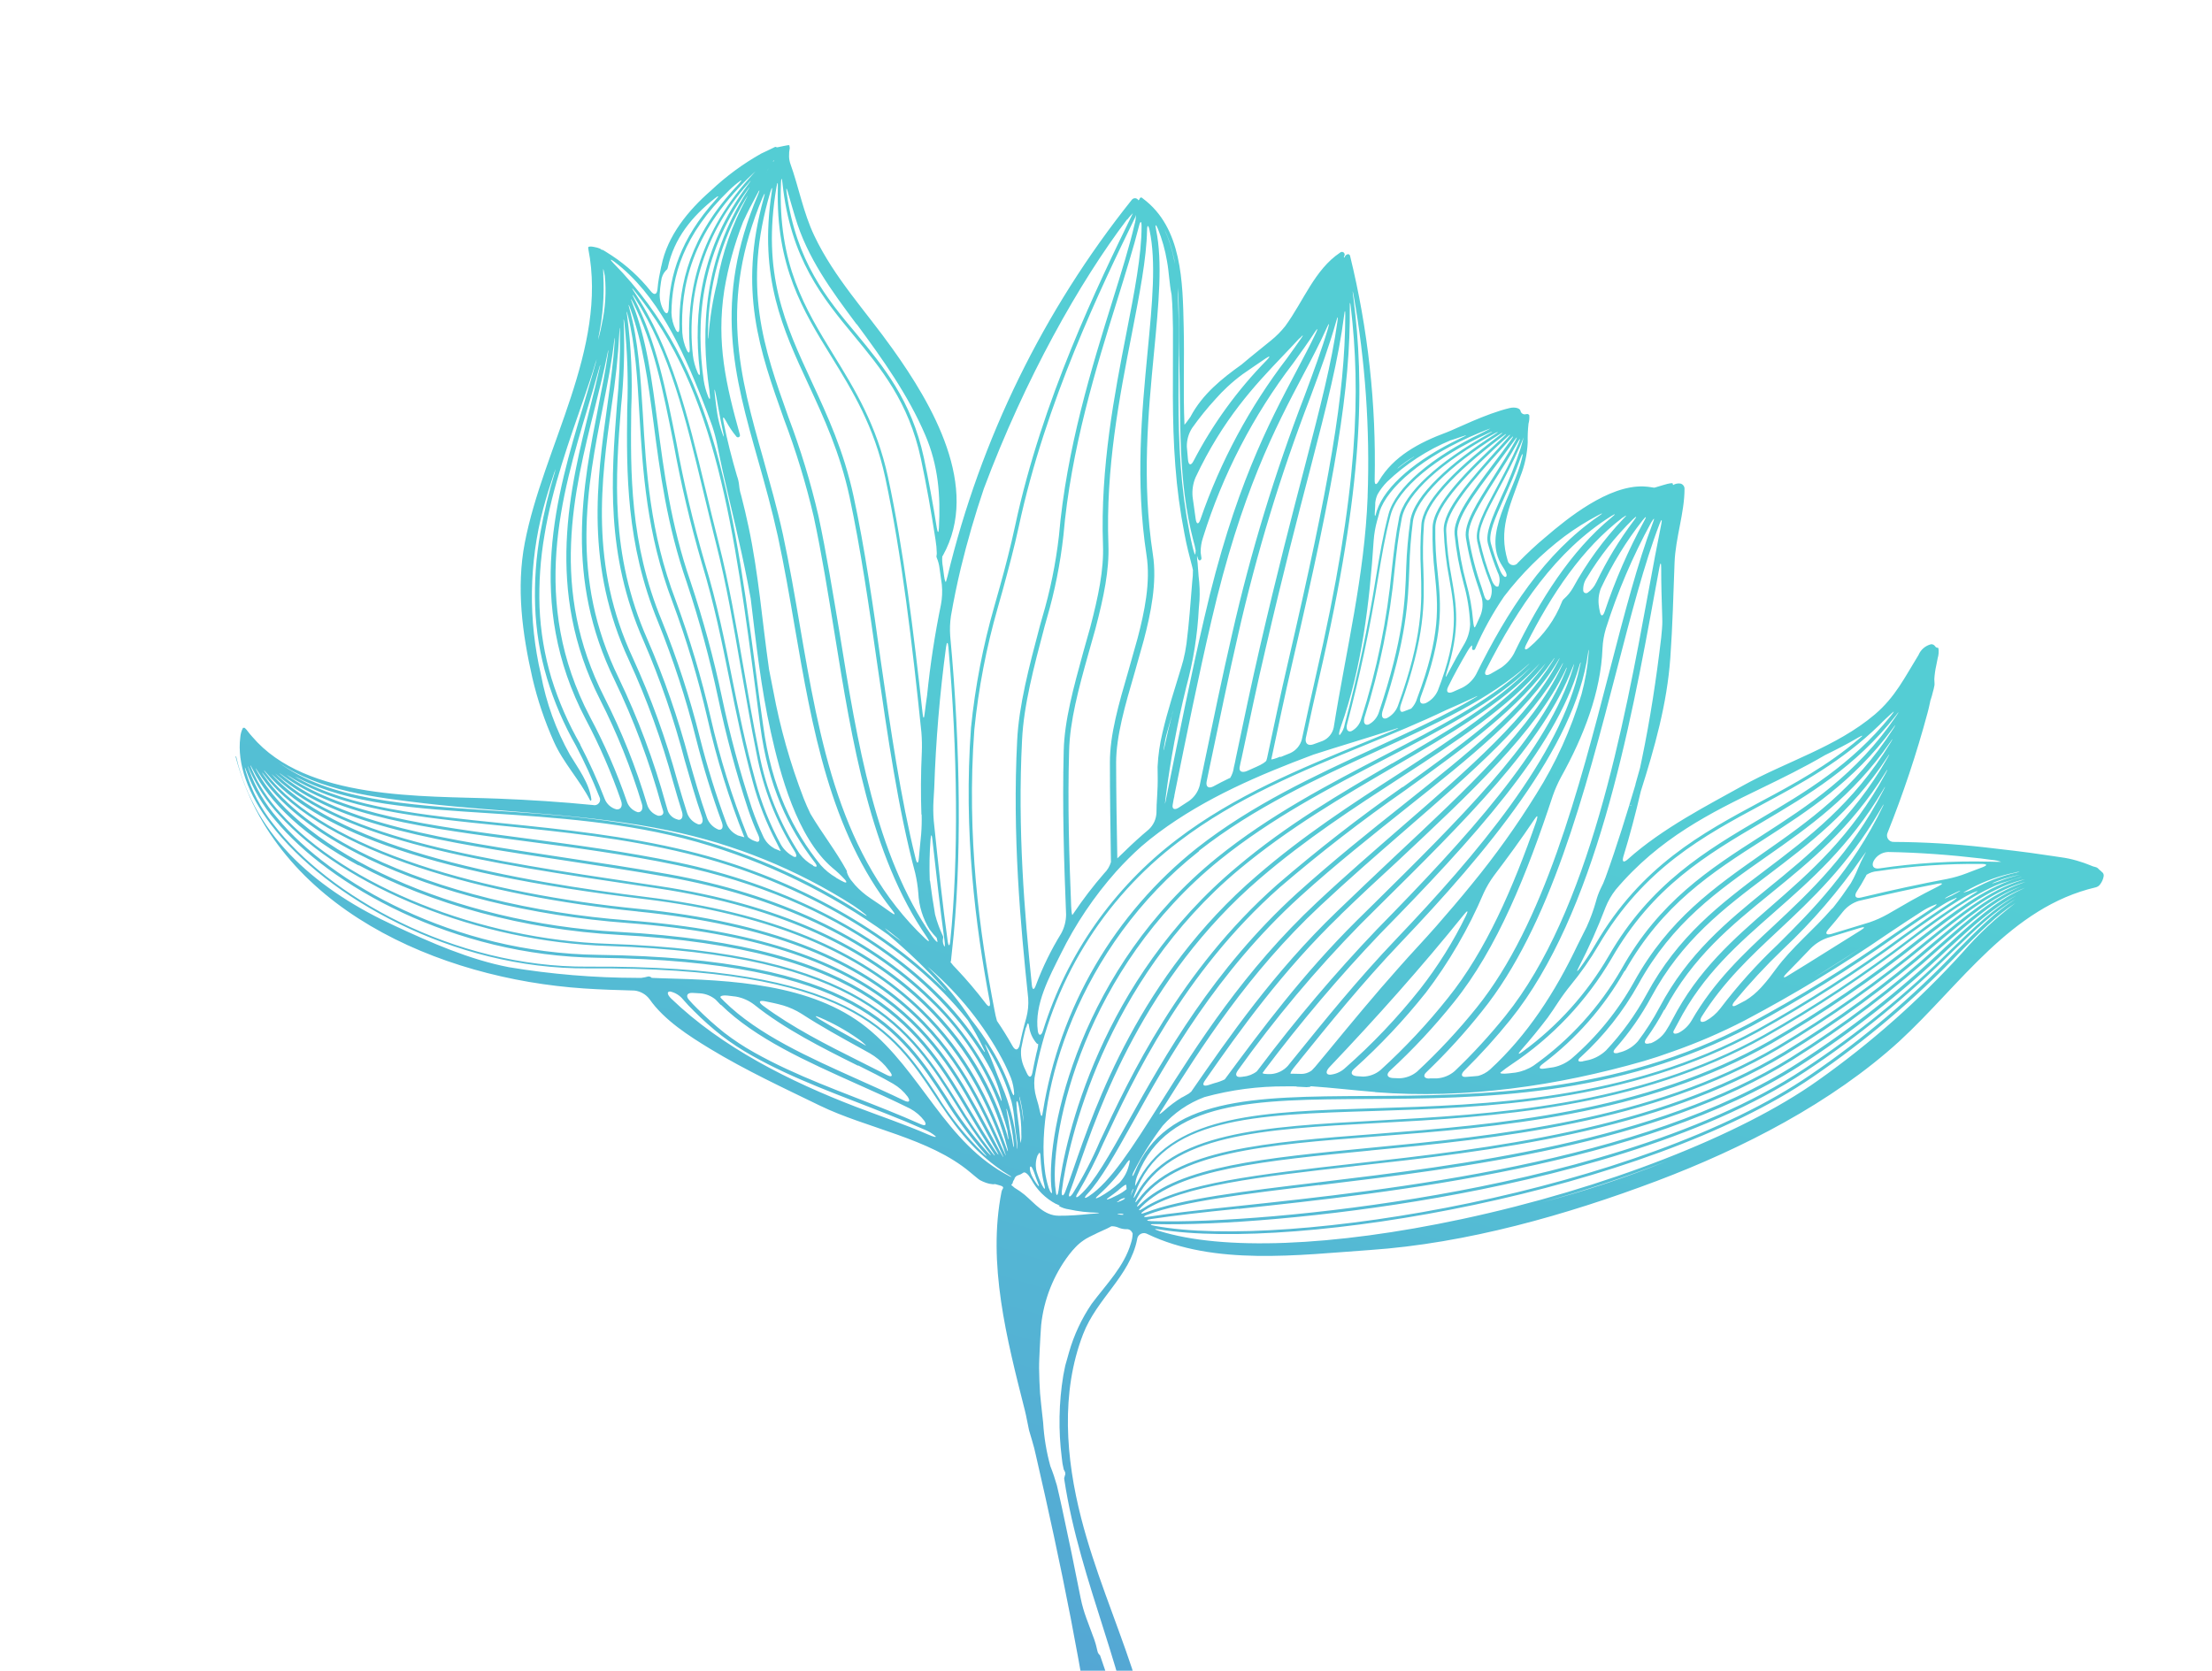 <?xml version="1.0" encoding="UTF-8"?> <svg xmlns="http://www.w3.org/2000/svg" width="548" height="414" viewBox="0 0 548 414" fill="none"> <path d="M520.66 216.023C520.831 216.128 520.969 216.279 521.06 216.458C521.151 216.636 521.191 216.837 521.176 217.037C521.059 217.833 520.733 218.583 520.23 219.21C519.982 219.531 519.635 219.762 519.244 219.868C498.109 224.778 485.73 244.016 470.599 257.968C453.813 273.291 431.638 284.625 410.466 292.632C388.053 301.076 363.349 308.105 339.394 309.749C321.805 310.962 300.839 313.731 284.273 305.793C284.023 305.645 283.739 305.563 283.449 305.556C283.158 305.549 282.871 305.616 282.614 305.751C282.356 305.886 282.138 306.085 281.979 306.329C281.82 306.572 281.726 306.852 281.706 307.142C279.872 316.266 271.734 321.744 268.317 330.623C262.732 345.123 264.048 361.383 267.856 376.206C271.136 388.991 276.287 401.001 280.453 413.485C283.748 423.725 285.809 434.323 286.593 445.053C286.707 445.943 286.739 446.841 286.69 447.737C286.648 448.634 286.668 449.533 286.75 450.427C286.959 455.592 288.301 460.647 290.68 465.234C292.683 468.855 295.739 471.938 297.413 475.717C300.064 481.66 298.784 487.097 293.212 490.64C292.438 491.116 291.581 491.442 290.687 491.601C289.872 491.695 289.051 491.738 288.23 491.728C288.204 491.821 288.277 493.044 288.267 494.445C288.175 505.981 287.838 517.497 287.214 528.85C286.412 543.561 285.224 559.049 281.976 573.906C281.919 574.216 281.798 574.511 281.622 574.772C281.446 575.034 281.219 575.256 280.953 575.426C280.688 575.596 280.39 575.709 280.08 575.759C279.769 575.809 279.451 575.794 279.146 575.716C278.525 575.512 278.004 575.081 277.688 574.508C277.373 573.936 277.285 573.265 277.443 572.63C281.374 554.722 283.482 536.462 283.736 518.13C283.949 509.369 284.227 500.492 284.397 491.584C284.223 489.974 283.704 488.42 282.875 487.029C282.457 486.198 282.144 485.318 281.942 484.41L281.972 484.302C281.994 484.225 281.959 485.301 281.972 486.675C282.013 489.793 282.062 492.881 282.146 495.963C282.576 513.176 283.204 530.578 281.168 547.715C280.078 556.865 278.16 565.815 276.389 574.773C276.385 574.811 276.375 574.847 276.359 574.881C275.768 574.833 275.185 574.708 274.626 574.511C273.683 574.245 273.071 572.92 273.244 571.532C273.824 567.1 274.295 562.638 274.685 558.17C274.761 557.053 274.747 555.932 274.644 554.817C274.662 554.536 274.739 554.262 274.87 554.012C274.918 553.842 274.966 553.672 275.014 553.501C275.186 552.499 275.298 551.487 275.35 550.471C276.053 539.609 276.282 528.713 276.187 517.843C276.099 510.601 275.961 503.322 275.772 496.006C275.727 494.624 275.637 493.345 275.607 493.153C275.587 493.037 275.586 492.918 275.606 492.802C275.639 492.711 275.665 492.618 275.684 492.523C275.728 492.368 275.683 491.103 275.623 489.716C275.053 473.532 274.015 457.351 271.973 441.355C268.302 414.241 262.802 387.397 256.654 360.722L256.214 358.844C255.961 357.786 255.365 355.931 254.98 354.57L254.931 354.389C254.623 353.049 254.255 350.857 253.894 349.469C249.407 331.782 244.582 313.098 248.123 295.299C248.175 295.042 248.278 294.798 248.425 294.582C248.678 294.218 248.44 293.934 247.755 293.758C247.07 293.582 246.518 293.41 246.518 293.41C246.301 293.454 246.078 293.465 245.858 293.441C245.321 293.392 244.793 293.277 244.284 293.098C243.775 292.915 243.278 292.697 242.798 292.446C242.438 292.244 241.335 291.299 240.265 290.413C230.268 282.035 214.648 279.576 203.148 273.983C193.925 269.498 184.639 265.18 175.854 259.85C170.767 256.747 164.562 252.811 160.932 247.612C160.491 247.017 159.931 246.518 159.289 246.148C158.646 245.777 157.935 245.542 157.198 245.458C152.938 245.345 148.734 245.214 144.655 244.935C108.863 242.544 68.135 225.064 58.369 187.512C58.369 187.512 58.417 187.342 58.504 187.45C63.13 207.849 79.461 220.951 97.682 229.355C106.668 233.556 116.296 237.787 126.068 239.669C136.589 241.417 147.234 242.302 157.899 242.314L158.831 242.326C159.427 242.243 160.018 242.125 160.6 241.972C160.76 241.956 160.921 241.978 161.07 242.038C161.219 242.097 161.351 242.192 161.456 242.313C161.456 242.313 162.624 242.375 164 242.411C181.123 242.854 201.076 243.743 214.601 254.534C228.328 265.5 234.07 283.239 250.204 291.524L250.39 291.576C250.498 291.606 250.55 291.721 250.56 291.624C250.571 291.527 249.595 291.018 248.444 290.243C240.259 284.681 235.821 277.968 231.529 271.447C221.167 255.765 210.454 239.55 145.637 239.965C112.095 240.196 80.772 222.222 67.168 204.358C61.36 196.758 58.718 189.181 59.524 182.758C59.577 181.914 59.809 181.091 60.204 180.343L60.358 180.387L60.502 180.293C60.904 180.6 61.251 180.975 61.526 181.4C61.819 181.783 62.142 182.175 62.475 182.536C75.933 198.371 104.641 197.164 123.467 197.902C131.262 198.209 139.086 198.707 146.882 199.482C147.154 199.562 147.443 199.558 147.712 199.47C147.981 199.382 148.217 199.214 148.389 198.989C148.561 198.764 148.66 198.493 148.675 198.21C148.689 197.927 148.617 197.647 148.469 197.406C146.761 193.101 144.832 188.889 142.688 184.785C139.682 179.507 137.276 173.909 135.515 168.096C133.775 162.261 132.786 156.228 132.571 150.142C132.366 144.07 132.801 137.993 133.869 132.012C134.755 127.015 135.934 122.075 137.399 117.217C137.774 115.885 137.778 115.87 137.291 117.186C136.264 120.239 135.348 123.139 134.579 126.047C131.04 139.498 130.845 153.612 134.01 167.154C135.303 174.116 137.725 180.82 141.18 187C143.261 190.459 146.005 194.056 146.52 198.16C146.48 198.299 146.314 198.537 146.202 198.338C143.629 193.303 139.485 188.928 137.211 183.777C134.941 178.705 133.162 173.426 131.898 168.013C129.402 157.069 127.868 145.677 130.008 134.517C134.58 110.742 150.602 86.449 145.751 61.692C145.723 61.553 145.718 61.411 145.736 61.27C145.797 61.054 146.472 61.027 147.239 61.209C147.737 61.295 148.224 61.432 148.693 61.618C148.693 61.618 148.84 61.81 149.025 61.862C149.211 61.915 149.381 61.962 149.412 61.971C149.443 61.98 150.454 62.599 151.625 63.363C155.265 65.774 158.503 68.744 161.22 72.162C162.1 73.245 162.766 73.015 162.889 71.63C162.967 70.699 163.089 69.731 163.267 68.745C163.514 67.395 163.798 66.205 163.798 66.088L163.855 65.887C165.324 58.414 170.522 52.108 176.142 47.208C179.893 43.67 184.059 40.602 188.549 38.07C189.792 37.451 191.139 36.878 191.5 36.662C191.862 36.446 192.177 36.334 192.221 36.414C192.25 36.446 192.287 36.469 192.328 36.48C192.369 36.492 192.413 36.491 192.453 36.479L192.562 36.51C193.076 36.404 193.585 36.313 194.088 36.188C194.924 36.005 195.571 35.903 195.556 36.016C195.606 36.229 195.64 36.445 195.658 36.663C195.522 37.356 195.463 38.062 195.482 38.769C195.495 39.367 195.599 39.959 195.789 40.526C197.933 46.492 198.98 52.618 201.748 58.443C206.723 68.883 214.457 77.058 221.117 86.435C230.94 100.177 242.983 120.743 233.594 137.664C233.555 137.737 233.502 137.801 233.44 137.855C233.373 138.729 233.423 139.609 233.589 140.47C233.693 141.167 233.777 141.876 233.866 142.569C234.032 143.936 234.291 144.56 234.414 143.943C234.519 143.572 234.623 143.2 234.723 142.844C242.924 108.785 258.501 76.941 280.353 49.562C280.455 49.414 280.594 49.296 280.757 49.218C280.919 49.141 281.099 49.107 281.278 49.121C281.445 49.145 281.604 49.209 281.742 49.306C281.88 49.402 281.993 49.53 282.073 49.679C282.094 49.641 282.106 49.599 282.108 49.555L282.143 49.431C282.143 49.431 282.164 49.354 282.143 49.431C282.143 49.431 282.22 49.453 282.297 49.475C282.375 49.497 282.224 49.321 282.406 49.088C282.464 49.016 282.545 48.966 282.636 48.949C282.726 48.931 282.82 48.947 282.9 48.993L283.144 49.196C292.894 56.435 292.997 69.947 293.25 81.028C293.448 89.104 293.087 97.206 293.442 105.258C293.713 104.949 293.966 104.624 294.2 104.286C294.622 103.736 294.98 103.235 294.993 103.189L295.019 103.096C297.977 97.63 302.624 93.876 307.576 90.341C308.892 89.225 310.239 88.117 311.577 87.04L314.886 84.362C316.186 83.311 317.367 82.119 318.407 80.809C322.943 74.601 325.685 66.819 331.98 62.609C332.1 62.491 332.26 62.422 332.429 62.416C332.597 62.41 332.762 62.468 332.891 62.577C333.019 62.687 333.102 62.84 333.122 63.008C333.143 63.175 333.1 63.345 333.003 63.482C332.981 63.532 332.966 63.584 332.959 63.637L332.92 63.776L333.075 63.82C333.075 63.82 333.227 63.278 333.706 63.062C333.774 63.018 333.853 62.991 333.935 62.985C334.016 62.978 334.098 62.992 334.173 63.025C334.248 63.057 334.314 63.108 334.364 63.172C334.415 63.236 334.449 63.312 334.464 63.392C338.914 81.528 340.963 100.17 340.56 118.841C340.534 120.237 340.93 120.315 341.628 119.141C345.167 113.154 351.395 109.711 358.512 107.087C360.602 106.305 368.152 102.499 373.985 101.117C375.328 100.793 376.526 101.164 376.676 101.758C376.718 102.022 376.857 102.262 377.065 102.432C377.272 102.601 377.535 102.688 377.803 102.676C378.251 102.569 378.633 102.576 378.658 102.666C378.67 102.712 378.696 102.753 378.732 102.784C378.768 102.814 378.812 102.834 378.859 102.84C378.928 103.563 378.865 104.292 378.671 104.992C378.501 106.522 378.436 108.061 378.476 109.599C378.346 112.523 377.722 115.403 376.629 118.118C373.84 125.887 371.238 131.336 373.506 138.875C373.555 139.154 373.686 139.411 373.883 139.614C374.079 139.817 374.332 139.957 374.609 140.015C374.885 140.073 375.173 140.047 375.434 139.94C375.696 139.833 375.919 139.65 376.076 139.415C378.412 137.049 380.687 134.899 382.857 133.121C388.344 128.4 398.48 120.21 407.187 120.539C408.574 120.595 409.762 120.88 409.873 120.844L412.296 120.123C413.41 119.785 414.335 119.644 414.377 119.789L414.498 120.191C415.029 119.868 415.655 119.738 416.271 119.822C416.573 119.881 416.845 120.046 417.037 120.286C417.229 120.527 417.329 120.828 417.321 121.136C417.334 127.021 415.081 133.304 414.858 139.373C414.558 147.258 414.367 155.174 413.802 163.051C412.99 174.417 409.898 185.343 406.491 196.079C405.231 201.505 403.811 206.903 402.171 212.255C401.796 213.587 402.221 213.857 403.266 212.931C411.872 205.196 423.497 199.313 431.682 194.733C442.456 188.727 454.925 185.12 464.461 177.045C469.578 172.688 471.859 167.85 475.287 162.316C475.558 161.665 475.976 161.085 476.509 160.623C477.041 160.162 477.674 159.83 478.357 159.655C478.557 159.627 478.76 159.657 478.944 159.741C479.127 159.826 479.282 159.96 479.392 160.13L479.516 160.282C479.59 160.377 479.696 160.443 479.815 160.466L480.217 160.579C480.351 161.428 480.289 162.297 480.037 163.118L479.688 164.891C479.434 166.017 479.274 167.163 479.208 168.315C479.218 168.635 479.244 168.96 479.258 169.265C479.272 169.569 479.253 169.581 479.255 169.748C479.144 170.378 478.997 171 478.814 171.612C478.695 172.136 478.55 172.652 478.378 173.161L478.317 173.377C478.238 173.52 478.193 173.679 478.187 173.842C478.117 174.089 477.874 175.425 477.504 176.74C474.8 186.782 471.508 196.656 467.643 206.311C467.52 206.562 467.464 206.841 467.481 207.12C467.499 207.399 467.588 207.669 467.742 207.902C467.895 208.136 468.107 208.326 468.356 208.453C468.605 208.58 468.883 208.64 469.162 208.626C476.708 208.665 484.245 209.114 491.742 209.97C496.592 210.534 501.599 211.075 506.592 211.845C507.966 212.065 510.208 212.345 511.578 212.581C512.857 212.802 514.119 213.118 515.352 213.526C516.682 213.901 518.056 214.538 518.485 214.676L519.289 214.902C519.454 214.955 519.606 215.044 519.734 215.161C519.965 215.405 520.214 215.631 520.478 215.838L520.66 216.023ZM194.06 249.153C192.512 248.717 191.048 248.405 189.497 248.102C187.946 247.799 187.906 248.356 189.008 249.184C196.228 254.558 204.746 258.878 213.105 263.052L219.714 266.383C220.955 267.016 221.309 266.648 220.453 265.538L219.355 264.16C218.254 262.919 216.962 261.861 215.528 261.027L213.276 259.775C208.345 257.067 203.345 254.306 198.573 251.209C197.167 250.325 195.649 249.634 194.06 249.153ZM212.579 264.09C203.559 259.596 194.344 254.963 186.797 248.913C185.487 247.917 183.959 247.246 182.339 246.956L180.272 246.708C178.891 246.57 178.142 246.86 178.611 247.327L179.445 248.163C187.823 256.419 200.495 262.058 212.737 267.56C216.506 269.239 220.301 270.942 223.992 272.716C225.242 273.319 225.613 272.889 224.863 271.759C223.884 270.446 222.648 269.348 221.23 268.53C218.385 266.894 215.487 265.443 212.601 264.013L212.579 264.09ZM178.565 249.034L177.275 247.685C176.196 246.789 174.866 246.251 173.467 246.146L171.595 246.036C170.212 245.965 169.798 246.784 170.742 247.818C171.392 248.535 172.015 249.229 172.739 249.917C174.848 252.031 177.074 254.025 179.407 255.888C181.773 257.715 184.273 259.363 186.886 260.817C197.35 266.703 208.801 270.629 219.97 275.143C222.667 276.236 225.372 277.365 228.027 278.547C229.286 279.119 229.644 278.735 228.98 277.713C228.032 276.462 226.823 275.433 225.439 274.694C221.13 272.562 216.685 270.559 212.262 268.596C199.9 263.044 187.124 257.359 178.587 248.957L178.565 249.034ZM213.699 258.274C213.28 257.922 212.837 257.597 212.39 257.287C209.483 255.261 206.377 253.535 203.12 252.138C201.838 251.593 201.744 251.75 202.93 252.519C206.528 254.684 210.211 256.724 213.868 258.739L214.401 259.039C214.678 259.184 214.376 258.832 213.699 258.274ZM212.02 274.258C217.975 276.536 224.153 278.609 229.967 281.148C231.229 281.704 232.058 281.904 231.787 281.561C230.969 280.867 230.042 280.313 229.044 279.919C225.926 278.54 222.782 277.232 219.613 275.995C208.447 271.531 196.938 267.573 186.374 261.625C183.718 260.148 181.175 258.477 178.765 256.626C176.38 254.751 174.109 252.734 171.967 250.585C171.012 249.648 170.097 248.689 169.23 247.676C168.425 246.673 167.303 245.974 166.047 245.694C165.175 245.649 165.253 246.44 166.261 247.425C178.88 259.599 195.794 268.019 212.02 274.258ZM219.753 230.539L220.517 231.205C221.171 231.673 221.835 232.161 222.463 232.655C223.539 233.46 223.537 233.409 222.494 232.547L220.68 231.101C219.587 230.242 218.945 229.793 219.299 230.077L219.753 230.539ZM157.87 201.255C158.911 201.415 159.426 200.474 159.013 199.154C156.329 190.269 152.864 181.639 148.658 173.366C134.857 146.174 141.186 120.906 146.279 100.62C147.058 97.497 147.837 94.375 148.497 91.437C148.872 90.105 148.748 90.07 148.389 91.406C147.517 94.502 146.576 97.846 145.544 101.215C139.161 122.524 131.192 149.052 146.156 177.624C149.753 184.352 152.806 191.358 155.286 198.573C155.485 199.2 155.832 199.769 156.296 200.235C156.761 200.7 157.33 201.046 157.956 201.246L157.87 201.255ZM162.888 202.116C163.908 202.287 164.531 201.794 164.283 200.955C164.133 200.479 163.992 199.971 163.832 199.475C160.912 188.833 157.038 178.476 152.256 168.532C139.887 143.196 144.353 120.511 148.288 100.483C149.163 96.068 149.987 91.839 150.598 87.768C150.803 86.388 150.737 86.386 150.475 87.733C149.649 91.911 148.552 96.281 147.415 100.856C142.113 122.002 136.111 145.992 149.72 172.796C154.034 181.302 157.576 190.177 160.303 199.317C160.484 199.96 160.819 200.55 161.279 201.034C161.739 201.519 162.31 201.884 162.943 202.099L162.888 202.116ZM167.854 203.097C168.86 203.38 169.36 202.435 168.946 201.115C168.198 198.733 167.489 196.328 166.776 193.821C163.96 183.487 160.305 173.4 155.848 163.662C144.931 140.222 147.869 119.112 150.46 100.477C151.237 94.931 151.961 89.689 152.267 84.746C152.344 83.347 152.273 83.361 152.128 84.707C151.555 89.708 150.508 95.027 149.394 100.645C145.481 120.478 141.067 142.977 153.263 167.98C158.075 178.012 161.981 188.454 164.932 199.183L165.471 201.006C165.682 201.521 166.014 201.978 166.438 202.339C166.863 202.7 167.367 202.953 167.909 203.079L167.854 203.097ZM172.828 204.23C173.88 204.526 174.358 203.658 173.905 202.361C172.274 197.658 170.974 193.082 169.634 188.411C166.993 178.297 163.583 168.401 159.435 158.807C149.961 137.361 151.481 117.906 152.812 100.721C153.411 94.581 153.67 88.413 153.589 82.244C153.545 80.861 153.478 80.859 153.45 82.205C153.127 88.352 152.484 94.478 151.522 100.559C148.939 119.045 146.03 139.996 156.826 163.152C161.3 172.941 164.974 183.078 167.812 193.461C168.595 196.138 169.353 198.724 170.17 201.276C170.367 201.941 170.714 202.552 171.184 203.061C171.655 203.57 172.236 203.964 172.883 204.212L172.828 204.23ZM177.836 205.539C178.888 205.836 179.309 205.052 178.825 203.746C176.349 196.974 174.222 190.079 172.452 183.089C169.975 173.2 166.815 163.496 162.996 154.046C155.074 134.74 155.2 117.032 155.385 101.429C155.671 94.323 155.442 87.207 154.701 80.134C154.504 78.759 154.433 78.772 154.531 80.087C154.785 87.008 154.558 93.939 153.85 100.83C152.518 117.898 151.018 137.224 160.39 158.441C164.556 168.043 167.992 177.946 170.666 188.066C172.051 192.934 173.4 197.691 175.127 202.588C175.355 203.245 175.719 203.846 176.195 204.351C176.671 204.857 177.249 205.256 177.891 205.522L177.836 205.539ZM182.657 206.98C183.647 207.259 184.436 207.481 184.405 207.472C180.59 197.876 177.526 187.998 175.241 177.926C172.979 168.184 170.101 158.596 166.626 149.22C160.147 132.258 159.227 116.545 158.41 102.665C157.904 93.784 157.406 85.591 155.55 78.185C155.208 76.852 155.137 76.865 155.369 78.234C156.378 85.926 156.717 93.691 156.383 101.442C156.204 116.964 155.996 134.548 163.915 153.686C167.756 163.175 170.926 172.922 173.402 182.855C175.222 190.054 177.427 197.15 180.008 204.112C180.51 205.375 181.478 206.395 182.712 206.962L182.657 206.98ZM187.232 208.519C188.154 208.862 188.394 208.128 187.831 206.866C186.921 204.939 186.096 202.769 185.335 200.55C182.355 191.498 179.875 182.288 177.907 172.963C175.856 163.292 173.265 153.744 170.147 144.363C165.224 130.179 163.478 116.806 161.94 105.012C160.563 94.6 159.243 84.938 156.151 76.466C155.667 75.16 155.592 75.189 155.95 76.526C158.148 84.379 158.666 93.096 159.253 102.518C160.057 116.327 160.978 131.975 167.41 148.805C170.876 158.21 173.746 167.823 176.004 177.59C178.279 187.624 181.331 197.465 185.132 207.025L185.319 207.429C185.885 207.95 186.572 208.321 187.318 208.51L187.232 208.519ZM191.76 210.228L193.348 210.875L193.441 210.902C193.441 210.902 192.954 209.962 192.373 208.763C189.845 203.961 187.862 198.892 186.46 193.649C184.036 184.763 182.354 176.503 180.745 168.516C178.782 158.824 176.935 149.666 173.869 139.563C171.014 129.772 168.672 119.839 166.852 109.803C164.279 96.882 161.977 85.19 156.846 75.007C156.227 73.764 156.132 73.804 156.652 75.103C160.168 83.963 161.484 93.94 162.918 104.919C164.449 116.678 166.177 129.996 171.066 144.121C174.212 153.521 176.812 163.095 178.856 172.795C180.82 182.092 183.297 191.273 186.275 200.296C187.099 202.701 188.051 205.061 189.127 207.365C189.693 208.566 190.623 209.559 191.785 210.201L191.76 210.228ZM196.475 212.223C197.426 212.642 197.536 212.071 196.845 210.908C192.242 203.508 189.051 195.319 187.432 186.755C185.93 179.398 184.796 172.396 183.55 165.613C181.724 155.074 180.018 145.003 177.408 134.762C176.258 130.245 175.209 125.789 174.186 121.592C169.838 103.526 165.968 87.383 157.301 73.866C156.559 72.705 156.479 72.749 157.118 73.981C162.53 84.41 164.933 96.398 167.569 109.688C169.396 119.693 171.735 129.597 174.577 139.362C177.661 149.519 179.519 158.697 181.432 168.391C183.044 176.364 184.711 184.619 187.143 193.474C188.611 198.994 190.739 204.317 193.483 209.326C194.205 210.543 195.248 211.537 196.499 212.197L196.475 212.223ZM201.444 214.558C202.486 215.069 202.608 214.635 201.732 213.536C195.374 205.281 190.292 194.861 188.342 179.844L187.556 173.858C181.819 130.123 177.438 97.111 157.299 72.211C156.418 71.128 156.354 71.177 157.116 72.327C166.343 86.169 170.332 102.78 174.817 121.368C175.842 125.616 176.889 130.021 178.043 134.523C180.66 144.8 182.348 154.815 184.198 165.444C185.362 172.221 186.574 179.245 188.065 186.582C189.736 195.476 193.135 203.954 198.071 211.537C198.98 212.755 200.144 213.762 201.482 214.485L201.444 214.558ZM207.098 217.486L208.379 218.215C209.587 218.906 210.007 218.84 209.383 218.029C208.408 216.96 207.354 215.965 206.23 215.053C197.42 207.561 193.252 191.701 190.967 181.434C188.522 170.488 187.317 159.405 185.973 148.284C185.719 146.876 185.449 145.463 185.174 144.066C183.411 134.965 181.135 125.97 179.079 116.904C178.605 114.732 178.147 112.565 177.724 110.391C177.396 108.747 176.966 107.124 176.436 105.534C175.604 103.211 174.736 100.895 173.825 98.617C169.049 86.58 162.912 72.973 152.247 64.891C151.129 64.058 150.999 64.222 151.972 65.215C177.386 90.948 181.989 125.96 188.212 173.725L189.06 179.728C191.14 195.351 196.551 205.963 203.307 214.347C204.402 215.584 205.691 216.636 207.123 217.46L207.098 217.486ZM295.518 141.18L295.388 140.575C294.684 137.854 293.957 135.16 293.445 132.292C292.355 126.722 291.598 121.092 291.179 115.431C290.278 104.1 290.653 92.745 290.589 81.466C290.532 78.643 290.507 75.829 290.247 73.015C289.673 70.247 289.623 67.46 289.112 64.71C288.658 61.974 287.905 59.297 286.868 56.726C286.329 55.438 286.119 55.53 286.403 56.896C288.053 64.913 287.062 75.193 285.895 87.345C284.458 102.295 282.83 119.229 285.615 137.389C286.703 144.379 285.076 152.057 283.365 158.61C282.598 161.334 281.817 164.105 281.063 166.783C278.729 174.781 276.531 182.349 276.509 188.892C276.523 196.849 276.659 204.907 276.803 212.7C276.803 212.7 277.593 211.97 278.585 210.996C280.51 209.099 282.514 207.279 284.596 205.537C285.739 204.473 286.422 203.005 286.5 201.445C286.508 200.111 286.567 198.774 286.661 197.431C286.756 196.087 286.842 193.823 286.809 192.46C286.801 191.656 286.796 190.785 286.78 190.012C286.914 187.154 287.322 184.315 287.998 181.534C289.278 175.979 291.075 170.604 292.697 165.197C292.85 164.655 293.002 164.113 293.155 163.571C293.494 162.218 293.757 160.848 293.943 159.466C294.589 154.385 294.945 149.322 295.359 144.176C295.487 143.173 295.548 142.164 295.542 141.153L295.518 141.18ZM359.476 109.062C353.596 111.494 348.221 115.001 343.624 119.403C342.718 120.327 341.932 121.364 341.287 122.487C340.988 123.133 340.794 123.823 340.712 124.53L340.692 125.31C340.661 125.836 340.641 126.382 340.597 126.954C340.547 127.842 340.652 128.123 340.805 127.581C340.957 127.039 340.988 126.931 341.083 126.59C343.151 120.372 350.903 113.833 361.631 108.7C362.885 108.1 363.562 107.773 363.024 107.905L362.142 108.192C361.264 108.463 360.356 108.842 359.487 109.082L359.476 109.062ZM209.759 215.746C209.818 215.876 209.836 216.021 209.809 216.161C210.102 217.045 210.579 217.857 211.209 218.543L211.83 219.303C212.945 220.537 214.208 221.627 215.591 222.55C217.308 223.686 218.986 224.843 220.651 226.047C221.773 226.864 221.942 226.678 221.082 225.583C205.618 205.959 201.185 180.251 196.877 155.28C195.618 147.891 194.285 140.232 192.714 132.939C191.246 126.294 189.529 120.113 187.827 114.121C181.874 93.097 176.635 74.58 187.801 48.201C188.346 46.918 188.184 46.839 187.553 48.132C186.321 50.374 185.162 52.654 184.091 54.976C181.951 60.46 180.388 66.151 179.427 71.958C177.439 84.948 179.853 95.352 183.302 107.717C183.337 107.827 183.334 107.946 183.292 108.053C183.25 108.161 183.172 108.25 183.071 108.307C182.971 108.363 182.854 108.383 182.74 108.363C182.627 108.342 182.524 108.283 182.449 108.196C181.447 107.001 180.575 105.703 179.849 104.323C179.207 103.106 178.971 103.173 179.238 104.535C180.183 109.245 181.346 113.716 182.553 117.849C182.845 118.637 183.034 119.46 183.116 120.296C183.188 121.14 183.357 121.973 183.62 122.777C184.281 125.352 184.902 127.95 185.453 130.561C187.936 142.203 188.834 154.135 190.529 165.907C190.867 167.673 191.205 169.438 191.574 171.213C193.259 180.303 195.779 189.218 199.104 197.843C199.623 199.142 200.178 200.434 200.785 201.658C203.66 206.511 207.036 210.769 209.77 215.766L209.759 215.746ZM170.147 86.772C170.652 87.766 170.949 87.482 170.858 86.086C170.059 73.681 172.596 58.858 185.515 44.283C186.427 43.237 187.188 42.432 187.164 42.458C187.139 42.485 186.275 43.244 185.283 44.218C171.433 57.828 168.506 71.072 169.031 82.431C169.141 83.933 169.519 85.403 170.147 86.772ZM230.324 230.357C228.624 227.64 227.654 224.529 227.506 221.327C227.373 219.663 227.118 218.011 226.744 216.384C222.496 200.452 219.874 182.188 217.291 164.318C215.316 150.396 213.232 136.092 210.489 123.24C208.092 112.123 204.099 103.531 200.251 95.196C193.952 81.628 187.97 68.716 191.183 47.633C191.399 46.274 191.244 46.23 190.859 47.542C183.848 71.081 189.211 86.191 195.325 103.383C198.345 111.351 200.828 119.513 202.756 127.813C204.751 137.097 206.356 147.055 207.981 156.702C212.356 183.864 216.898 211.858 230.926 232.014C231.723 233.157 232.323 233.693 232.246 233.254C232.197 232.966 232.132 232.68 232.053 232.398C231.439 231.757 230.866 231.076 230.339 230.361L230.324 230.357ZM230.402 218.216C230.751 221.071 231.187 223.85 231.652 226.588C232.134 228.446 232.794 230.255 233.621 231.987C233.661 232.071 233.683 232.162 233.685 232.255C233.688 232.348 233.671 232.44 233.637 232.526C233.51 233.105 233.574 233.709 233.82 234.248C234.1 234.912 234.176 234.349 233.978 232.973C232.935 225.412 231.987 216.975 230.985 208.021C230.838 206.643 230.635 206.653 230.532 208.027C230.271 211.411 230.207 214.807 230.34 218.199L230.402 218.216ZM188.943 48.89C178.108 74.745 183.216 92.957 189.077 113.654C190.724 119.665 192.545 125.891 193.989 132.563C195.566 139.891 196.884 147.546 198.15 154.97C203.024 183.325 208.051 212.559 229.228 232.588C230.229 233.538 230.41 233.372 229.628 232.233C215.633 211.903 211.113 183.948 206.73 156.817C205.177 147.208 203.584 137.269 201.585 128.002C199.661 119.794 197.197 111.722 194.211 103.838C188.192 86.906 182.871 71.942 189.197 49.112C189.594 47.704 189.501 47.678 188.943 48.89ZM231.449 195.22C231.398 196.292 231.331 197.359 231.265 198.426C231.17 200.103 231.193 201.785 231.334 203.458C232.436 214.194 233.529 224.309 234.778 233.215C234.976 234.591 235.28 234.576 235.419 233.195C237.522 212.735 237.233 186.122 234.954 160.352C234.827 158.963 234.562 158.955 234.373 160.339C232.816 171.91 231.84 183.552 231.449 195.22ZM177.677 69.811C178.953 62.678 181.348 55.79 184.774 49.404C185.434 48.187 185.392 48.158 184.666 49.374C178.603 59.514 175.403 71.108 175.405 82.922C175.399 84.307 175.465 84.309 175.56 82.966C175.895 78.541 176.61 74.153 177.699 69.851L177.677 69.811ZM178.915 107.284C179.361 108.546 179.434 108.466 179.146 107.116C178.693 105.05 178.272 102.926 177.9 100.75C177.683 99.386 177.347 97.671 177.163 96.9C176.98 96.13 176.968 96.645 177.115 98.023C177.261 99.401 177.486 101.034 177.699 102.531C177.974 104.161 178.389 105.765 178.937 107.324L178.915 107.284ZM189.855 42.565C189.803 42.75 189.855 42.564 190.112 42.186C190.369 41.807 190.455 41.681 190.297 41.887C190.138 42.114 189.998 42.354 189.878 42.604L189.855 42.565ZM172.815 92.301C173.291 93.337 173.502 93.063 173.34 91.68C171.768 77.872 173.391 61.487 185.381 45.649C186.213 44.53 186.16 44.481 185.241 45.609C180.124 51.318 176.268 58.043 173.925 65.344C171.582 72.645 170.805 80.358 171.644 87.978C171.827 89.483 172.229 90.953 172.837 92.341L172.815 92.301ZM175.398 98.191C175.758 99.044 175.953 99.066 175.884 98.244C175.824 97.743 175.785 97.231 175.741 96.734C173.515 81.688 174.344 64.095 185.172 47.278C185.917 46.117 185.863 46.069 185.049 47.243C173.264 63.54 172.393 80.337 174.33 94.215C174.544 95.59 174.91 96.936 175.42 98.231L175.398 98.191ZM274.968 188.909C274.949 182.037 277.173 174.376 279.543 166.255C280.292 163.592 281.072 160.821 281.831 158.128C283.513 151.734 285.091 144.292 284.042 137.581C281.229 119.28 282.875 102.167 284.305 87.181C285.472 75.029 286.454 64.78 284.774 56.989C284.486 55.638 284.188 55.688 284.167 57.069C284.038 64.05 282.348 72.663 280.396 82.74C277.35 98.306 273.89 115.994 274.598 135.006C274.827 141.253 273.473 147.839 271.377 155.82C270.802 157.863 270.226 159.906 269.66 161.919C267.224 170.573 265.02 178.757 264.861 186.081C264.469 199.337 264.882 212.401 265.368 224.551C265.429 225.938 265.576 226.898 265.699 226.699L265.951 226.336C268.277 222.867 270.818 219.548 273.558 216.397C274.344 215.626 274.919 214.666 275.228 213.61L275.209 212.669C275.098 204.935 274.962 196.877 274.968 188.909ZM290.398 176.98C289.963 178.528 289.488 180.215 289.034 181.825C288.747 182.847 288.572 183.884 288.401 184.905C288.165 186.276 288.247 186.282 288.525 184.94C289.08 182.256 289.728 179.598 290.394 176.995C290.793 175.637 290.747 175.624 290.367 176.971L290.398 176.98ZM290.955 197.186C290.759 197.882 290.671 198.61 290.532 199.339C290.283 200.522 291.015 200.828 292.153 200.046C292.957 199.504 293.756 198.977 294.567 198.47C295.864 197.558 296.798 196.217 297.202 194.684C297.548 193.1 297.876 191.521 298.185 189.948C300.477 178.898 302.822 167.546 305.295 156.864C309.838 136.864 315.821 117.218 323.196 98.08C325.485 91.907 327.472 86.569 329.011 81.338C329.39 79.992 329.267 79.957 328.686 81.247C327.002 85.034 325.027 88.788 322.854 92.888C316.012 105.865 307.501 121.981 300.139 153.708C296.896 167.598 293.866 182.634 290.924 197.177L290.955 197.186ZM341.795 126.79C341.577 127.564 341.359 128.338 341.146 129.097C340.716 130.659 340.439 132.26 340.318 133.876C339.311 149.315 337.349 165.537 332.219 179.965C331.751 181.27 331.582 182.225 331.929 182.122C332.564 181.365 332.983 180.449 333.142 179.473C336.339 167.457 338.924 155.286 340.886 143.008C341.806 137.486 342.599 132.714 343.996 127.393C345.718 120.861 354.652 113.268 367.086 107.295L369.193 106.217C369.1 106.191 367.936 106.648 366.668 107.177C352.084 113.196 343.692 120.942 341.764 126.782L341.795 126.79ZM365.964 133.995C365.335 131.011 367.701 126.581 370.694 120.992C372.452 117.711 374.487 113.923 376.216 109.798C376.761 108.515 376.595 108.451 375.937 109.72C374.15 112.926 372.231 115.944 370.46 118.737C366.652 124.732 363.379 129.893 363.853 133.134C364.549 137.351 365.616 141.498 367.042 145.526C367.275 146.243 367.496 146.941 367.702 147.633C368.072 148.807 368.711 149.087 369.183 148.301C369.435 147.707 369.566 147.068 369.567 146.423C369.568 145.777 369.439 145.138 369.189 144.544C367.809 141.123 366.72 137.591 365.933 133.987L365.964 133.995ZM465.597 179.654C456.393 188.624 446.377 194.075 436.501 199.381C422.099 207.123 407.222 215.131 396.046 234.189C394.001 237.689 391.679 241.018 389.102 244.147C388.216 245.218 386.892 247.017 386.128 248.188C385.364 249.36 384.376 250.853 383.445 252.145C381.356 254.898 379.159 257.582 376.853 260.197C375.925 261.239 376.092 261.419 377.208 260.597C385.866 254.268 393.12 246.212 398.512 236.938C408.837 218.944 422.753 210.732 436.205 202.806C447.259 196.278 458.58 189.574 468.397 177.418C469.267 176.343 469.405 176.031 468.704 176.686C468.002 177.34 466.527 178.663 465.597 179.654ZM440.416 234.049C449.212 225.281 458.724 215.812 466.55 199.637C466.581 199.529 466.607 199.436 466.637 199.328C466.668 199.219 466.207 200.025 465.501 201.23C457.745 214.484 448.813 222.846 440.533 230.607C433.535 237.141 426.919 243.382 421.61 251.862C420.881 253.027 421.329 253.57 422.559 252.998C423.984 252.223 425.228 251.156 426.212 249.866C430.502 244.21 435.253 238.92 440.416 234.049ZM495.742 213.553C495.014 213.299 494.256 213.142 493.486 213.085C492.59 212.949 491.704 212.834 490.798 212.729C483.154 211.83 475.468 211.254 467.758 211.121C467.021 211.148 466.302 211.366 465.675 211.755C465.047 212.143 464.531 212.689 464.179 213.338C463.565 214.569 464.169 215.391 465.544 215.193C474.635 213.842 483.826 213.282 493.013 213.52C494.404 213.56 495.617 213.584 495.742 213.553ZM292.09 208.516C273.162 222.805 260.365 243.754 256.289 267.123C256.121 268.76 256.273 270.415 256.738 271.994C257.104 273.149 257.409 274.322 257.651 275.509C257.935 276.875 258.169 276.874 258.358 275.491C262.479 249.708 276.093 226.398 296.522 210.148C310.221 199.385 325.654 192.252 340.588 185.345C349.426 181.234 357.859 177.376 365.18 173.021C366.378 172.322 366.345 172.263 365.086 172.878C362.871 173.925 360.579 174.95 358.24 175.963C351.926 178.997 345.187 181.761 338.318 184.572C322.57 191.049 306.191 197.749 292.09 208.516ZM258.383 255.415C264.25 236.52 275.873 219.93 291.626 207.968C305.831 197.13 322.23 190.419 338.099 183.926L345.486 180.876C346.774 180.337 346.729 180.257 345.422 180.691C338.577 182.941 331.74 184.926 325.381 186.995C312 192 298.662 197.685 287.074 206.285C285.575 207.4 284.133 208.548 282.764 209.733C280.569 211.693 278.485 213.772 276.519 215.961C271.045 222.122 266.426 228.993 262.787 236.389C260.009 241.989 256.199 248.936 257.107 255.44C257.286 256.76 257.977 256.738 258.383 255.415ZM276.692 74.663C271.609 90.942 265.303 111.204 263.445 132.752C262.675 139.669 261.309 146.507 259.361 153.189L258.803 155.17C256.138 165.23 253.619 174.712 253.203 183.367C252.071 205.537 253.806 226.359 255.62 243.995C255.762 245.388 256.171 245.419 256.639 244.114C258.302 239.651 260.399 235.362 262.899 231.307C263.682 229.874 264.099 228.27 264.113 226.637C263.605 213.913 263.16 200.071 263.524 186.088C263.683 178.582 265.971 170.337 268.367 161.588C268.934 159.576 269.509 157.533 270.08 155.505C272.12 147.725 273.475 141.19 273.254 135.096C272.551 115.885 276.156 97.385 279.057 82.513C281.055 72.332 282.823 63.206 282.812 56.069C282.818 54.684 282.506 54.663 282.178 56.008C280.814 61.388 278.865 67.656 276.692 74.663ZM299.647 190.21L298.942 193.603C298.66 194.961 299.409 195.506 300.629 194.847C301.85 194.188 303.102 193.538 304.376 192.928L304.775 192.756C305.252 191.96 305.559 191.073 305.674 190.152C305.901 189.347 306.002 188.574 306.191 187.725C308.098 178.638 310.068 169.268 312.117 160.388C316.41 141.815 320.124 127.556 323.132 116.04C327.111 100.719 329.915 89.93 331.33 79.686C331.534 78.306 331.391 78.283 331.036 79.603C329.367 85.532 327.205 91.49 324.6 98.492C317.256 117.573 311.296 137.157 306.766 157.094C304.28 167.822 301.971 179.286 299.647 190.21ZM357.673 131.478C357.434 126.398 364.098 119.035 371.721 110.521L373.476 108.559C374.403 107.517 374.313 107.424 373.294 108.374C364.05 116.832 355.716 125.146 355.58 130.671C355.528 134.503 355.733 138.333 356.192 142.138C356.994 150.082 357.709 157.268 351.965 172.692C351.482 173.993 352.007 174.676 353.198 174.242C354.554 173.589 355.629 172.468 356.224 171.084C361.512 157.402 360.435 151.085 359.035 143.306C358.281 139.403 357.826 135.449 357.673 131.478ZM398.794 166.127C402.423 152.112 405.727 139.425 409.47 129.569C409.973 128.257 409.858 128.191 409.068 129.456C404.485 137.855 400.721 146.676 397.829 155.797C397.355 157.39 397.077 159.034 397.001 160.694C396.58 171.502 392.372 182.414 386.725 192.569C385.933 194.04 385.257 195.57 384.702 197.146C378.314 216.516 370.929 235.038 360.16 248.38C355.332 254.405 350.057 260.057 344.38 265.29C343.35 266.22 343.627 267.016 344.996 267.134L346.648 267.198C348.248 267.159 349.789 266.588 351.029 265.574C356.365 260.622 361.333 255.286 365.892 249.609C382.502 228.923 391.161 195.556 398.794 166.127ZM373.687 265.988L375.413 265.789C377.039 265.536 378.591 264.936 379.965 264.03C388.867 257.717 396.294 249.548 401.733 240.084C411.097 223.373 423.387 215.421 436.382 207.1C447.971 199.62 459.87 191.992 469.799 177.362C470.589 176.214 470.536 176.166 469.66 177.322C459.637 190.089 447.979 196.982 436.623 203.693C422.616 211.93 409.454 219.719 399.256 237.499C393.075 248.05 384.568 257.05 374.383 263.812C373.472 264.416 372.592 265.066 371.747 265.76C371.444 266.008 372.305 266.151 373.687 265.988ZM415.834 255.95C417.181 255.264 418.302 254.205 419.064 252.899C424.607 243.232 431.828 236.443 439.423 229.392C448.501 220.871 458.406 211.663 466.576 195.869C467.225 194.631 467.163 194.614 466.452 195.834C458.163 209.74 448.471 218.189 439.589 226.014C430.707 233.839 421.896 241.416 415.697 253.472C415.403 254.041 415.114 254.594 414.789 255.154C414.233 256 414.701 256.416 415.834 255.95ZM392.153 262.967L393.679 262.645C395.256 262.223 396.701 261.412 397.883 260.286C401.808 256.107 405.181 251.442 407.919 246.404C415.742 231.898 426.117 224.109 437.127 215.781C448.137 207.452 459.066 199.235 468.349 184.054C469.066 182.869 469.013 182.821 468.21 184.015C458.922 197.373 448.051 204.972 437.446 212.395C425.561 220.745 414.348 228.548 405.892 243.878C402.151 250.605 397.35 256.683 391.674 261.879C390.619 262.719 390.864 263.272 392.214 262.984L392.153 262.967ZM400.943 260.863L401.737 260.652C403.31 260.167 404.714 259.248 405.789 258.001C407.795 255.341 409.586 252.527 411.147 249.585C418.242 236.244 427.738 228.492 437.753 220.318C448.147 211.866 458.781 203.214 467.581 187.848C468.272 186.639 468.215 186.606 467.442 187.809C458.529 201.322 448.066 209.187 437.913 216.904C427.01 225.146 416.707 232.922 409.056 247.108C406.626 251.612 403.692 255.825 400.311 259.666C399.337 260.695 399.653 261.235 401.005 260.881L400.943 260.863ZM412.291 250.207C410.993 252.649 409.533 255.001 407.922 257.248C407.12 258.375 407.451 258.919 408.825 258.488L408.948 258.522C410.449 257.926 411.736 256.89 412.64 255.552C413.25 254.61 413.804 253.652 414.301 252.678C420.666 240.385 429.346 232.804 438.553 224.77C448.534 216.068 458.718 207.173 467.15 191.636C467.81 190.418 467.737 190.381 466.995 191.592C458.49 205.254 448.484 213.398 438.693 221.368C428.902 229.338 419.292 237.141 412.384 250.233L412.291 250.207ZM402.479 240.578C397.355 249.592 390.43 257.454 382.136 263.672C381.051 264.503 381.243 265.008 382.606 264.79L384.905 264.452C386.518 264.11 388.026 263.389 389.304 262.349C395.548 256.965 400.797 250.525 404.812 243.323C413.404 227.748 424.781 219.84 436.709 211.453C447.935 203.603 459.437 195.546 469.021 180.601C469.769 179.425 469.696 179.388 468.866 180.557C459.2 193.658 447.936 200.93 436.924 208.021C424.061 216.229 411.883 224.079 402.572 240.604L402.479 240.578ZM340.6 270.591C335.441 270.175 330.094 269.538 324.738 269.167C324.661 269.209 324.59 269.262 324.527 269.324C323.972 269.41 323.407 269.42 322.849 269.353C322.343 269.311 321.833 269.285 321.334 269.278L321.195 269.239C321.118 269.217 321.071 269.204 321.087 269.208C321.102 269.212 320.012 269.173 318.618 269.198C311.784 269.152 304.976 270.046 298.385 271.856C294.403 273.338 290.847 275.78 288.035 278.967C285.291 282.572 282.874 286.415 280.812 290.45C280.255 291.713 280.589 291.774 281.105 290.533C288.763 271.871 310.358 271.734 338.718 271.582C366.108 271.44 400.206 271.249 433.402 253.628C445.816 246.966 457.809 239.545 469.311 231.407C472.607 229.127 475.668 227.032 478.58 225.111C479.741 224.369 480.13 223.877 479.411 224.176C478.213 224.631 477.068 225.217 475.998 225.922C473.37 227.604 470.621 229.42 467.677 231.398C456.257 239.258 444.389 246.444 432.132 252.919C426.365 255.895 420.397 258.463 414.273 260.606C411.947 261.455 409.607 262.233 407.223 262.932C385.826 269.071 363.065 272.404 340.77 270.639L340.6 270.591ZM456.565 225.914C455.413 227.394 454.22 228.846 452.969 230.265C452.056 231.311 452.394 231.774 453.71 231.426L463.151 228.554C464.735 228.012 466.265 227.324 467.72 226.499C469.703 225.386 471.578 224.243 473.561 223.13C475.544 222.018 477.897 220.776 480.229 219.611C481.471 218.992 481.378 218.732 480.021 218.984C474.157 220.124 467.715 221.535 460.454 223.25C458.925 223.739 457.573 224.665 456.565 225.914ZM329.448 266.316C330.803 266.214 332.087 265.672 333.105 264.772C339.915 258.793 346.172 252.212 351.798 245.107C356.229 239.444 360.049 233.328 363.196 226.863C363.814 225.617 363.584 225.485 362.729 226.564C352.173 239.682 340.989 252.189 329.384 264.41C328.414 265.423 328.428 266.262 329.386 266.298L329.448 266.316ZM495.233 218.388C496.918 217.709 498.655 217.17 500.428 216.777C499.637 216.901 498.853 217.071 498.081 217.285C496.996 217.581 495.918 217.913 494.853 218.315C493.788 218.717 493.102 219.075 493.835 218.847L495.233 218.388ZM280.286 295.698C280.155 296.163 280.042 296.565 280.037 296.581C280.033 296.596 280.172 296.101 280.459 295.497C280.746 294.892 280.84 294.501 280.703 294.63C280.497 294.956 280.355 295.318 280.286 295.698ZM340.359 275.302C310.482 276.214 288.151 276.894 281.147 295.841C280.664 297.141 280.772 297.172 281.488 295.936C290.034 280.465 312.913 279.204 341.229 277.669C369.545 276.133 405.251 274.206 436.936 256.494C449.554 249.338 461.663 241.32 473.178 232.496C478.096 228.651 483.217 225.073 488.518 221.778C489.705 221.059 490.227 220.688 489.661 220.863C488.539 221.295 487.458 221.823 486.428 222.442C481.898 225.127 477.129 228.546 471.655 232.451C460.13 240.979 448.061 248.743 435.524 255.695C403.034 273.365 368.274 274.422 340.359 275.302ZM484.626 221.133C484.167 221.338 483.72 221.563 483.292 221.777C482.034 222.391 481.508 222.778 482.063 222.583C483.067 222.178 484.04 221.698 484.972 221.147C486.008 220.553 485.844 220.54 484.626 221.133ZM499.377 216.18C495.497 216.954 491.748 218.285 488.247 220.131C487 220.765 486.264 221.243 486.43 221.19L486.831 221.069C487.087 220.99 487.331 220.892 487.583 220.829C487.834 220.766 489.326 220.034 490.569 219.414C493.358 218.013 496.307 216.958 499.351 216.273C500.675 215.96 500.672 215.91 499.3 216.158L499.377 216.18ZM484.549 222.531C483.407 222.991 482.309 223.554 481.27 224.215C477.697 226.467 473.927 229.065 469.778 231.94C458.291 240.122 446.309 247.585 433.901 254.286C400.536 271.976 366.386 272.17 338.911 272.321C310.749 272.479 289.327 272.597 281.865 291.097C281.485 291.952 281.261 292.868 281.204 293.801C281.244 294.013 281.601 293.161 282.296 291.937C291.117 276.142 313.336 275.447 340.434 274.621C368.285 273.79 402.928 272.733 435.304 255.115C447.779 248.186 459.79 240.45 471.26 231.956C475.695 228.777 479.627 225.958 483.451 223.525C484.64 222.741 485.094 222.317 484.472 222.51L484.549 222.531ZM347.544 195.039C361.539 184.944 374.314 175.743 382.301 165.226C383.149 164.112 383.107 164.083 382.208 165.2C373.831 175.206 361.035 183.533 347.034 192.64C335.47 200.144 323.518 207.907 312.133 217.684C283.349 242.411 272.261 274.56 266.929 290C266.165 292.241 265.56 293.975 265.053 295.303C264.545 296.63 264.926 296.938 265.756 295.768C268.341 291.604 270.6 287.246 272.515 282.734C279.912 266.956 292.277 240.53 316.437 219.179C326.371 210.613 336.727 202.549 347.466 195.017L347.544 195.039ZM384.506 163.859C376.569 175.325 363.012 185.109 348.081 195.859C337.343 203.343 326.988 211.363 317.056 219.888C293.067 241.104 280.757 267.394 273.408 283.119C271.542 287.392 269.419 291.548 267.049 295.564C266.29 296.72 266.536 297.091 267.579 296.114C271.06 293.001 274.824 286.275 279.695 277.571C288.488 261.818 300.537 240.249 321.322 221.34C330.273 213.267 339.178 206.133 347.844 199.25C363.669 186.63 377.15 175.873 384.621 163.925C385.354 162.744 385.314 162.65 384.506 163.859ZM280.646 278.106C276.26 285.977 272.74 292.254 269.389 295.855C268.434 296.873 268.621 297.159 269.77 296.397C275.1 292.885 280.41 284.522 287.365 273.515C296.654 258.788 308.241 240.463 326.267 223.584C333.347 216.939 340.403 210.856 347.24 204.895C364.296 190.098 378.878 177.445 385.952 163.999C386.597 162.777 386.539 162.744 385.829 163.964C378.23 176.544 364.099 187.77 348.523 200.16C339.907 207.041 330.93 214.137 322.049 222.196C301.425 240.95 289.34 262.409 280.646 278.106ZM346.419 191.798C360.028 182.898 372.447 174.783 380.769 165.213C381.685 164.151 381.659 164.127 380.691 165.191C371.978 174.434 359.289 181.905 345.322 190.003C332.555 197.452 319.352 205.147 307.053 215.385C273.605 243.277 264.463 283.341 263.058 295.092C262.904 296.469 263.399 296.608 263.894 295.327C264.484 293.823 265.196 291.768 265.917 289.682C271.275 274.148 282.411 241.829 311.441 216.938C322.872 207.057 334.849 199.268 346.419 191.798ZM279.046 288.299C277.079 291.15 274.786 293.762 272.213 296.082C271.157 296.988 271.259 297.217 272.495 296.563C274.236 295.591 275.859 294.422 277.333 293.079C278.444 291.899 279.236 290.454 279.633 288.882L279.703 288.634C280.08 287.236 279.876 287.129 279.059 288.252L279.046 288.299ZM292.892 271.914L293.884 271.357C294.342 271.135 294.763 270.842 295.13 270.488L295.358 270.152C304.347 257.144 315.555 240.935 331.199 225.875C335.975 221.305 340.56 216.881 345.092 212.644C363.771 195.163 379.707 180.252 386.829 165.215C387.431 163.964 387.354 163.942 386.69 165.176C379.394 178.576 364.905 191.138 348.005 205.795C341.196 211.714 334.147 217.833 327.072 224.462C309.162 241.224 297.628 259.48 288.368 274.165C288.069 274.632 287.751 275.111 287.468 275.583C286.961 276.375 287.302 276.171 288.359 275.265C289.759 273.986 291.282 272.848 292.905 271.867L292.892 271.914ZM332.05 226.766C317.731 240.562 307.126 255.337 298.531 267.72C297.74 268.868 298.095 269.268 299.445 268.863L300.807 268.411C301.706 268.194 302.579 267.879 303.409 267.473C303.485 267.386 303.556 267.294 303.62 267.198C312.537 255.156 322.64 241.509 336.128 228.114L340.403 223.904C361.469 203.103 380.497 184.267 387.844 166.353C388.369 165.08 388.219 165.021 387.69 166.309C380.422 181.389 364.531 196.262 345.979 213.645C341.437 217.797 336.764 222.178 332.063 226.719L332.05 226.766ZM337.041 229.023C325.988 240.296 315.828 252.412 306.653 265.262C305.836 266.385 306.265 267.057 307.628 266.839L308.098 266.771C309.292 266.665 310.429 266.213 311.37 265.47L312.128 264.497C321.101 252.555 330.768 241.151 341.078 230.343C363.336 207.622 383.56 185.547 389.705 165.557C390.08 164.225 390.08 164.225 389.535 165.509C382.477 184.055 362.991 203.331 341.333 224.751L337.041 229.023ZM313.199 265.317L312.826 265.813C312.619 266.072 313.567 266.205 314.953 266.145C316.523 266.01 317.985 265.288 319.046 264.122L320.786 261.972C328.065 252.961 336.32 242.737 345.987 232.594C365.609 212.004 386.703 187.25 391.381 165.176C391.76 163.83 391.601 163.802 391.211 165.129C385.284 185.648 364.685 208.168 342.017 231.276C331.757 242.032 322.139 253.383 313.212 265.27L313.199 265.317ZM321.922 262.86L320.619 264.465C319.902 265.349 319.534 266.064 319.784 266.068L320.236 266.061L322.177 266.107C323.19 266.157 324.189 265.846 324.995 265.229L325.857 264.302C326.873 263.068 327.904 261.838 328.915 260.619C334.728 253.55 340.557 246.487 346.656 239.649C349.679 236.206 352.846 232.904 355.849 229.473C358.852 226.041 361.813 222.581 364.679 219.043C370.47 211.988 375.782 204.553 380.579 196.787C385.433 189.086 389.211 180.756 391.806 172.029C392.697 168.757 393.282 165.409 393.553 162.029C393.661 160.639 393.579 160.632 393.398 161.985C390.199 185.21 367.829 211.71 347.068 233.5C337.44 243.621 329.218 253.787 321.935 262.814L321.922 262.86ZM396.137 150.476L396.32 151.43C396.572 152.787 397.069 152.86 397.541 151.539C400.133 143.797 403.401 136.297 407.307 129.127C407.998 127.918 407.85 127.793 406.975 128.883C402.883 134.099 399.405 139.769 396.608 145.78C396.027 147.257 395.868 148.867 396.151 150.43L396.137 150.476ZM395.428 144.395C398.02 138.957 401.152 133.794 404.776 128.983C405.62 127.883 405.507 127.751 404.499 128.721C400.122 133.027 396.307 137.87 393.145 143.134C392.474 144.08 392.15 145.228 392.23 146.385C392.248 146.506 392.296 146.621 392.371 146.717C392.446 146.814 392.545 146.89 392.658 146.936C392.771 146.983 392.894 147 393.016 146.985C393.137 146.97 393.253 146.924 393.351 146.851C394.259 146.219 394.981 145.355 395.441 144.349L395.428 144.395ZM344.862 189.205C358.302 181.377 370.648 174.176 379.263 165.34C380.229 164.342 380.202 164.318 379.263 165.34C370.138 174.032 357.328 180.685 343.358 187.963C329.387 195.241 315.148 202.643 302.148 213.118C268.756 240.157 260.222 279.842 261.409 293.893C261.47 294.545 261.542 295.122 261.623 295.624C261.779 296.553 262.115 296.13 262.284 294.757C263.758 282.107 272.753 242.92 306.514 214.748C318.826 204.347 332.068 196.63 344.875 189.158L344.862 189.205ZM277.148 294.865C276.432 295.449 275.71 295.997 275.021 296.488C273.867 297.266 273.943 297.471 275.214 296.927C275.788 296.671 276.35 296.395 276.916 296.103C277.699 295.709 278.434 295.226 279.107 294.665C279.106 294.566 279.095 294.468 279.073 294.371C279.044 294.146 279.03 293.918 279.031 293.691C278.963 293.338 278.228 293.933 277.161 294.819L277.148 294.865ZM282 297.2C291.229 284.761 313.528 283.069 341.018 280.968C370.57 278.661 407.33 275.777 438.592 257.846C451.351 250.427 463.547 242.077 475.078 232.864C484.239 225.769 491.27 220.364 498.999 217.878C500.323 217.449 501.198 217.244 500.931 217.303L500.453 217.402L495.729 218.879C488.82 221.595 482.085 226.599 473.599 232.899C462.05 241.779 449.894 249.841 437.22 257.025C405.401 274.8 369.89 276.748 341.223 278.285C312.556 279.822 289.774 281.094 281.685 296.894C281.035 298.198 281.181 298.273 282.013 297.154L282 297.2ZM448.646 234.946C446.629 237.068 444.57 239.162 442.547 241.249C441.597 242.251 441.781 242.487 442.957 241.748C448.997 238.086 454.933 234.26 460.975 230.531C462.162 229.813 462.053 229.548 460.719 229.958L452.773 232.382C451.223 232.917 449.812 233.793 448.646 234.946ZM461.892 234.331C457.703 236.994 453.536 239.698 449.359 242.315C448.183 243.053 448.194 243.073 449.359 242.315C453.915 239.537 458.078 236.849 461.897 234.316C463.06 233.624 463.049 233.604 461.892 234.331ZM353.114 246.129C347.766 252.837 341.873 259.091 335.494 264.827C334.449 265.752 334.73 266.533 336.095 266.666L337.733 266.777C339.293 266.731 340.792 266.165 341.993 265.169C348.038 259.668 353.63 253.688 358.715 247.288C368.079 235.672 374.839 220.082 380.669 203.345C381.049 201.998 380.872 201.915 380.112 203.071C376.823 207.993 373.389 212.657 370.122 216.967C369.134 218.311 368.281 219.75 367.577 221.263C363.81 230.133 358.948 238.497 353.105 246.16L353.114 246.129ZM401.97 128.276C391.995 135.893 384.452 147.086 378.083 159.745C377.454 160.972 377.849 161.35 378.907 160.378C382.463 157.36 385.221 153.511 386.937 149.172C387.049 148.851 387.244 148.566 387.504 148.346C388.349 147.603 389.069 146.728 389.636 145.755C393.054 139.51 397.262 133.732 402.156 128.562C403.168 127.577 403.044 127.543 401.961 128.307L401.97 128.276ZM354.904 130.698C355.042 124.989 363.226 116.734 372.415 108.294C373.434 107.344 373.374 107.26 372.268 108.102C359.761 117.596 353.222 124.928 352.771 129.914C352.494 133.692 352.446 137.484 352.63 141.268C352.879 149.576 353.061 157.529 347.079 174.508C346.627 175.818 346.864 176.636 347.649 176.339L349.053 175.799L349.613 175.589C350.307 174.87 350.813 173.991 351.085 173.029C356.986 157.348 356.266 150.178 355.468 142.218C355.014 138.396 354.825 134.546 354.904 130.698ZM352.135 129.918C352.544 124.787 358.999 117.398 371.435 107.918C372.541 107.076 372.485 106.977 371.32 107.735C358.765 115.679 350.813 123.582 350.035 129.193C349.54 133.025 349.246 136.879 349.155 140.741C348.831 149.305 348.469 158.125 342.495 176.258C342.121 177.59 342.543 178.344 343.588 177.953C344.849 177.312 345.823 176.221 346.319 174.895C352.503 157.673 352.268 149.671 352.005 141.41C351.819 137.58 351.862 133.743 352.135 129.918ZM349.366 129.139C350.264 122.625 359.705 114.473 370.258 107.653C371.418 106.91 371.378 106.816 370.158 107.474C357.338 114.341 348.492 122.277 347.272 128.449C346.379 132.926 345.968 136.82 345.526 140.939C344.347 153.439 341.842 165.778 338.052 177.748C337.677 179.079 338.106 179.868 339.092 179.511C340.299 178.871 341.205 177.782 341.615 176.479C347.727 158.15 348.1 149.233 348.371 140.621C348.508 136.747 348.848 132.884 349.392 129.046L349.366 129.139ZM346.596 128.359C347.821 122.171 356.354 114.398 368.82 107.482C370.04 106.823 369.996 106.744 368.746 107.328C355.707 113.314 346.236 121.04 344.49 127.716C343.101 133.006 342.313 137.763 341.401 143.253C339.455 155.404 336.9 167.448 333.746 179.342C333.371 180.674 333.869 181.516 334.8 181.176C335.386 180.869 335.902 180.444 336.317 179.929C336.733 179.413 337.037 178.818 337.213 178.18C341.095 166.069 343.65 153.573 344.833 140.911C345.318 136.637 345.734 132.728 346.636 128.22L346.596 128.359ZM307.524 188.15C307.345 188.785 307.259 189.446 307.111 190.089C306.888 191.179 307.726 191.582 309.003 191.022C309.75 190.681 310.528 190.349 311.295 189.997C312.567 189.453 313.664 188.759 313.744 188.414L313.914 187.81C315.583 179.926 317.292 171.837 319.074 164.202C329.377 119.719 333.211 97.675 333.278 78.162C333.284 76.777 333.151 76.773 333 78.084C331.605 88.969 328.765 100.182 324.519 116.513C321.519 127.999 317.796 142.289 313.512 160.831C311.436 169.57 309.497 178.948 307.563 188.011L307.524 188.15ZM317.192 187.614L319.623 186.628C320.321 186.317 320.941 185.856 321.439 185.276C321.937 184.697 322.301 184.015 322.503 183.278C323.621 178.062 324.767 172.805 325.936 167.704C336.707 121.198 337.051 96.667 334.646 76.091C334.484 74.709 334.367 74.71 334.398 76.022C334.583 96.123 330.872 118.202 320.157 164.272C318.377 171.958 316.658 180.079 315.012 187.886C314.996 187.97 314.973 188.053 314.942 188.133C314.929 188.297 315.948 187.999 317.231 187.474L317.192 187.614ZM297.037 210.928C266.863 234.662 256.515 271.363 258.831 289.825C259 291.347 259.322 292.848 259.79 294.306C260.239 295.618 260.71 296.018 260.606 295.321C260.547 294.937 260.486 294.502 260.445 294.056C259.229 279.93 267.858 239.788 301.494 212.533C314.591 201.952 328.974 194.456 342.885 187.211C356.106 180.341 368.305 174.018 377.243 165.991C378.289 165.066 379.012 164.334 378.92 164.425L378.733 164.556C369.097 173.221 355.661 179.43 340.914 186.205C326.167 192.981 310.699 200.121 297.077 210.788L297.037 210.928ZM277.336 297.458C276.547 297.887 276.508 298.026 277.253 297.752C277.998 297.477 278.673 297.099 278.701 296.94C278.729 296.78 278.179 296.893 277.375 297.318L277.336 297.458ZM341.094 281.59C313.4 283.702 291.026 285.423 282.198 298.041C281.391 299.184 281.58 299.287 282.567 298.329C292.247 288.974 313.37 286.951 339.426 284.429C370.432 281.462 409.055 277.716 440.24 259.345C453.113 251.679 465.363 243.011 476.875 233.42C485.925 226.127 492.764 220.634 500.663 218.196C502.004 217.783 502.013 217.752 500.689 218.103C492.615 220.274 485.466 225.797 475.505 233.485C463.949 242.724 451.725 251.094 438.935 258.527C407.507 276.512 370.683 279.327 341.094 281.59ZM339.488 285.098C313.366 287.618 292.223 289.652 282.824 299.019C281.847 299.997 282.029 300.182 283.194 299.424C292.88 293.129 311.948 290.995 335.383 288.353C368.724 284.624 410.233 279.936 441.923 260.721C454.889 252.808 467.166 243.818 478.626 233.846C487.016 226.818 493.354 221.502 500.818 218.891C502.119 218.422 502.112 218.387 500.844 218.798C493.232 221.166 486.577 226.477 477.372 233.91C465.827 243.509 453.551 252.192 440.658 259.881C409.274 278.363 370.607 282.147 339.493 285.083L339.488 285.098ZM335.473 288.98C312.078 291.6 293.073 293.751 283.529 299.953C282.38 300.715 282.528 300.958 283.823 300.453C292.659 297.06 307.99 295.21 326.772 292.963C361.993 288.727 410.238 282.945 443.626 262.086C456.658 253.913 468.94 244.6 480.329 234.259C487.985 227.525 493.846 222.425 500.796 219.62C502.075 219.111 502.053 219.072 500.796 219.62C493.701 222.167 487.543 227.317 479.12 234.403C467.63 244.392 455.326 253.402 442.334 261.338C410.443 280.613 368.872 285.284 335.478 288.965L335.473 288.98ZM326.849 293.636C308.325 295.856 293.151 297.683 284.361 300.972C283.06 301.442 283.145 301.733 284.529 301.504C290.018 300.627 297.643 299.816 306.782 298.847C344.254 294.86 406.963 288.171 445.296 263.509C458.379 255.077 470.642 245.434 481.923 234.707C488.898 228.317 494.297 223.371 500.733 220.438C501.998 219.858 501.992 219.823 500.755 220.361C494.177 223.087 488.57 228.058 480.828 234.8C469.391 245.173 457.057 254.51 443.971 262.701C410.459 283.642 362.123 289.449 326.836 293.683L326.849 293.636ZM306.829 299.512C298.052 300.382 290.648 301.239 285.222 302.067C283.858 302.284 283.87 302.538 285.257 302.595C300.309 303.039 327.733 301.053 356.09 296.054C383.411 291.231 421.379 281.921 446.992 264.838C460.082 256.19 472.283 246.266 483.417 235.211C489.394 229.459 494.107 224.938 499.575 221.883C500.785 221.204 500.762 221.165 499.575 221.883C493.833 224.844 488.814 229.446 482.431 235.335C471.126 246.086 458.835 255.749 445.721 264.196C407.123 288.851 344.373 295.562 306.831 299.563L306.829 299.512ZM487.211 216.397C488.494 215.873 489.766 215.446 491.1 214.919C492.434 214.392 492.364 214.105 490.984 214.085C482.345 213.987 473.712 214.584 465.169 215.872C464.188 215.926 463.238 216.235 462.412 216.767C462.36 216.953 462.23 217.117 462.147 217.294C461.483 218.527 460.78 219.716 460.017 220.888C459.253 222.06 459.716 222.725 461.06 222.401C469.029 220.485 476.047 218.985 482.392 217.797C484.036 217.472 485.648 217.003 487.211 216.397ZM354.139 267.218L356.027 267.215C357.628 267.102 359.151 266.476 360.369 265.43C364.862 261.139 369.069 256.558 372.963 251.717C393.79 225.835 402.246 179.964 408.418 146.415C409.528 140.395 410.549 134.868 411.553 129.938C411.835 128.581 411.634 128.524 411.136 129.82C407.375 139.622 404.086 152.313 400.423 166.452C392.745 196.035 384.05 229.592 367.211 250.498C362.97 255.846 358.368 260.898 353.438 265.618C352.456 266.494 352.737 267.275 354.126 267.265L354.139 267.218ZM375.137 161.79C381.566 148.562 389.16 136.532 399.289 128.19C400.357 127.304 400.29 127.185 399.114 127.923C385.46 136.51 376.099 150.365 368.187 165.898C367.553 167.14 368.061 167.65 369.286 166.976C370.178 166.475 371.075 165.959 371.945 165.419C373.277 164.497 374.367 163.268 375.124 161.836L375.137 161.79ZM359.631 143.206C360.838 150.129 361.829 155.921 358.387 166.664C358.012 167.996 358.1 168.037 358.758 166.769C360.065 164.263 361.446 161.789 362.901 159.347C363.69 157.921 364.137 156.331 364.209 154.703C364.071 151.269 363.527 147.863 362.59 144.557C361.512 140.573 360.764 136.506 360.353 132.399C359.98 128.267 364.576 122.143 369.899 115.037C371.369 113.078 372.847 111.089 374.308 109.044C375.109 107.916 375.014 107.839 374.091 108.866C373.433 109.6 372.791 110.338 372.143 111.041C364.886 119.023 358.115 126.706 358.276 131.53C358.437 135.451 358.89 139.353 359.631 143.206ZM365.436 155.383C365.678 155 366.227 153.701 366.748 152.561C367.329 151.151 367.446 149.592 367.083 148.111C366.833 147.339 366.591 146.536 366.319 145.724C364.898 141.659 363.841 137.475 363.16 133.222C362.654 129.739 365.837 124.72 369.854 118.399C371.638 115.56 373.552 112.557 375.34 109.351C376.015 108.138 375.9 108.072 375.077 109.277C373.506 111.475 371.927 113.586 370.453 115.561C365.153 122.523 360.696 128.569 361.042 132.442C361.453 136.513 362.195 140.544 363.259 144.495C364.108 147.498 364.667 150.576 364.929 153.686C365.048 154.923 365.204 155.735 365.436 155.383ZM338.81 123.043C339.418 106.298 338.248 89.537 335.321 73.04L335.148 72.29C335.063 71.882 335.125 72.668 335.316 74.008C337.968 95.071 337.967 119.748 326.829 167.855C325.685 172.746 324.591 177.818 323.511 182.843C323.229 184.201 324.046 184.915 325.347 184.446L327.653 183.608C328.349 183.318 328.963 182.863 329.444 182.282C329.924 181.701 330.256 181.013 330.412 180.275C333.471 161.104 338.077 142.668 338.823 122.996L338.81 123.043ZM281.374 53.409C281.333 53.525 281.299 53.644 281.273 53.765C272.947 70.885 259.019 99.544 252.363 130.601C251.282 135.627 249.866 140.892 248.483 145.983C248.047 147.531 247.611 149.079 247.176 150.627C244.35 160.472 242.413 170.551 241.386 180.742C239.389 207.346 242.711 231.372 246.384 250.35C246.537 251.242 246.74 252.125 246.993 252.994L247.112 253.161C248.2 254.754 249.519 256.829 250.864 259.23C251.562 260.428 252.232 260.3 252.607 258.969C253.047 256.753 253.597 254.502 254.253 252.231C254.676 250.641 254.836 248.993 254.725 247.352C252.803 229.033 250.79 207.064 251.989 183.526C252.42 174.759 254.942 165.21 257.637 155.042L258.195 153.061C260.161 146.454 261.546 139.688 262.335 132.84C264.197 111.16 270.54 90.825 275.621 74.495C277.844 67.368 279.832 60.961 281.075 55.597C281.289 54.846 281.406 54.07 281.424 53.289L281.374 53.409ZM248.233 262.348C243.718 253.986 237.745 246.5 230.596 240.241C229.575 239.302 229.531 239.34 230.57 240.334C234.298 244.031 237.627 248.109 240.502 252.503C242.404 254.9 244.149 257.417 245.727 260.039C247.638 263.205 249.223 266.556 250.458 270.042C250.907 271.355 251.217 271.793 251.245 270.982C251.181 269.675 250.92 268.384 250.469 267.155C249.807 265.515 249.06 263.911 248.233 262.348ZM245.763 265.663C234.732 243.995 207.754 222.75 167.781 214.388C154.964 211.698 142.292 210.035 130.07 208.433C105.646 205.216 83.783 202.336 70.094 192.183C68.976 191.35 68.944 191.408 70.064 192.291C84.715 204.185 110.693 208.107 139.746 212.493C148.141 213.754 156.807 215.057 165.489 216.599C192.517 221.418 215.092 232.034 230.735 247.281C237.994 254.237 243.752 262.607 247.654 271.876C248.178 273.16 248.304 273.128 247.965 271.78C247.851 271.296 247.732 270.829 247.598 270.356C247.118 268.744 246.504 267.174 245.763 265.663ZM95.429 209.423C81.788 204.497 72.061 198.601 66.094 191.625C65.189 190.568 65.13 190.602 65.986 191.712C80.752 210.906 121.148 221.559 158.012 225.187C224.615 231.774 238.043 261.652 248.849 285.662L249.127 286.275C249.285 286.604 249.055 285.82 248.604 284.457C238.941 257.16 219.198 230.199 160.448 222.882C132.001 219.485 111.357 215.177 95.429 209.423ZM67.965 192.57C85.658 210.917 127.875 218.307 160.488 222.325C190.854 226.079 213.125 235.223 228.563 250.312C239.487 260.972 245.349 273.065 249.264 284.308C249.728 285.625 249.838 285.59 249.495 284.257C244.282 263.809 226.064 229.592 162.877 220.124L158.07 219.406C120.592 213.868 84.857 208.486 68.038 192.49C67.041 191.524 67.012 191.566 67.965 192.57ZM249.791 281.784C249.727 281.181 249.638 280.605 249.546 280.044C246.219 267.712 239.535 256.547 230.24 247.793C214.707 232.627 192.268 222.066 165.359 217.298C156.692 215.76 148.026 214.457 139.652 213.185C110.035 208.724 83.6 204.707 68.975 192.303C67.926 191.406 67.882 191.443 68.949 192.395C85.749 207.985 121.16 213.275 158.348 218.833L163.155 219.551C223.784 228.616 243.271 260.4 249.499 281.217C249.731 282.469 249.918 282.755 249.791 281.784ZM157.957 225.857C121.049 222.15 80.558 211.536 65.582 192.199C64.737 191.109 64.677 191.143 65.474 192.286C70.513 199.535 79.343 206.365 91.421 212.155C109.071 220.632 131.827 226.27 155.583 228.062C219.493 232.888 232.716 257.445 244.367 279.104C245.478 281.088 246.497 283.045 247.546 285.011C248.24 286.226 248.658 286.995 248.537 286.593L248.27 286C237.504 262.085 224.121 232.403 157.953 225.872L157.957 225.857ZM250.21 279.88C250.503 281.032 250.75 282.171 250.911 283.319C251.072 284.467 251.265 284.671 251.134 283.298C250.875 280.724 250.391 278.178 249.686 275.689C249.313 274.348 249.207 274.368 249.47 275.745C249.734 277.123 250.006 278.469 250.205 279.895L250.21 279.88ZM91.083 212.761C78.113 206.52 68.844 199.116 63.918 191.23C63.196 190.057 63.121 190.086 63.799 191.296C74.664 211.063 112.501 228.732 153.062 230.911C216.222 234.307 228.586 255.213 240.541 275.437C242.585 278.853 244.542 282.161 246.706 285.326C247.503 286.469 247.602 286.414 246.909 285.199C245.776 283.293 244.811 281.384 243.73 279.409C232.152 257.905 219.029 233.526 155.482 228.719C131.655 226.94 108.775 221.267 91.079 212.777L91.083 212.761ZM252.816 283.254C253.011 282.573 253.081 281.862 253.023 281.156C253.053 278.775 252.839 276.397 252.383 274.059C252.115 272.697 251.798 272.458 251.818 273.516C251.893 274.968 252.043 276.416 252.266 277.853C252.402 278.676 252.487 279.502 252.556 280.323C252.714 281.721 252.765 283.022 252.816 283.254ZM245.055 260.351C244.806 259.93 244.557 259.509 244.289 259.099C243.849 258.408 243.992 258.849 244.571 260.114C245.149 261.38 245.786 262.913 246.335 264.404C246.884 265.895 247.655 267.783 248.198 269.055C250.131 273.567 251.363 278.348 251.854 283.233C251.98 284.622 252.04 285.123 252.07 284.363C252.063 283.461 251.981 282.561 251.826 281.672C251.749 281.232 251.688 280.797 251.627 280.362C251.518 279.563 251.433 278.737 251.364 277.916C251.236 276.268 250.982 274.633 250.604 273.024C249.329 268.57 247.462 264.308 245.055 260.351ZM243.573 259.683C242.455 257.308 241.184 255.008 239.768 252.798C225.061 234.222 198.825 218.465 170.184 211.488C154.56 207.675 139.314 206.14 124.543 204.638C103.647 202.531 84.852 200.615 71.817 192.468C70.638 191.735 70.609 191.777 71.791 192.561C85.408 201.841 106.576 204.642 130.134 207.732C142.382 209.359 155.039 211.017 167.891 213.7C193.433 219.053 216.103 230.397 231.738 245.675C236.134 249.931 240.018 254.686 243.311 259.843C244.099 261.018 244.229 260.971 243.618 259.763L243.573 259.683ZM88.822 214.447C75.77 207.431 66.702 199.014 62.531 190.522C61.928 189.283 61.853 189.312 62.377 190.595C64.132 194.604 66.549 198.289 69.526 201.496C85.712 219.503 119.013 232.821 150.575 233.87C213.927 235.933 225.82 254.953 237.327 273.329C239.879 277.586 242.691 281.681 245.747 285.591C246.627 286.674 246.715 286.599 245.938 285.444C243.834 282.362 241.937 279.138 239.964 275.826C228.078 255.772 215.807 235.008 153.024 231.636C130.169 230.381 106.792 224.101 88.901 214.403L88.822 214.447ZM252.501 271.92C252.923 273.606 253.234 275.317 253.429 277.044C253.571 278.437 253.622 278.435 253.507 277.066C253.354 275.282 253.041 273.517 252.571 271.79C252.362 270.988 252.111 270.198 251.818 269.423C251.818 269.423 252.237 270.543 252.58 271.876L252.501 271.92ZM254.167 254.613C253.679 256.346 253.324 258.084 252.996 259.78C252.813 261.369 253.058 262.978 253.705 264.44C253.936 264.923 254.168 265.406 254.379 265.9C254.958 267.165 255.525 267.108 255.78 265.726C256.036 264.345 256.405 262.56 256.763 260.991C257.138 259.659 257.289 258.649 257.136 258.656C257.087 258.667 257.036 258.666 256.987 258.652C256.939 258.639 256.894 258.613 256.858 258.578C255.894 257.488 255.253 256.15 255.007 254.715C254.842 253.282 254.59 253.228 254.247 254.568L254.167 254.613ZM257.069 286.238C256.56 287.53 256.47 288.948 256.812 290.293C257.169 291.473 257.628 292.62 258.185 293.72C258.823 294.953 259.065 294.804 258.692 293.462C258.388 292.271 258.171 291.06 258.042 289.837C257.924 288.952 257.844 287.994 257.798 287.028C257.771 285.584 257.562 285.258 257.148 286.194L257.069 286.238ZM356.205 296.771C328.378 301.669 301.448 303.678 286.167 303.335C284.776 303.295 284.746 303.52 286.049 303.753C318.962 309.911 406.79 295.073 448.524 266.339C461.621 257.399 473.746 247.109 484.699 235.639C490.066 230.216 494.351 225.909 499.314 222.812C500.49 222.074 500.483 222.038 499.314 222.812C494.092 225.819 489.536 230.201 483.788 235.733C472.63 246.864 460.388 256.851 447.245 265.544C421.66 282.585 383.597 291.935 356.205 296.771ZM454.17 224.872C455.697 222.947 457.129 220.944 458.508 218.893C458.987 218.07 459.421 217.222 459.808 216.351C460.108 215.701 460.381 215.026 460.67 214.355C461.152 213.238 461.858 211.916 462.171 211.336C462.485 210.756 462.193 211.259 461.341 212.389C455.618 220.689 449.027 228.355 441.679 235.257C437.438 239.327 433.436 243.639 429.694 248.173C428.839 249.252 429.15 249.691 430.384 248.985L432.46 247.899C433.854 247.033 435.123 245.979 436.23 244.767L436.815 244.113C437.754 243.09 439.109 241.3 439.926 240.177C443.865 234.786 449.366 230.37 453.78 225.247C453.948 225.127 454.064 225.01 454.17 224.872ZM460.365 182.759C457.697 184.347 454.934 185.741 452.124 187.122C446.945 190.158 441.678 192.735 436.475 195.264C423.963 201.332 411.131 207.593 400.254 220.487C399.228 221.801 398.392 223.253 397.771 224.801C395.845 229.87 393.631 234.825 391.139 239.641C390.494 240.863 390.631 240.969 391.453 239.83C392.839 237.914 394.128 235.929 395.314 233.883C406.639 214.533 421.631 206.473 436.132 198.676C444.357 194.308 452.781 189.713 460.563 183.065C461.697 182.181 461.599 182.054 460.365 182.759ZM402.269 217.128C402.647 216.733 402.631 216.729 402.269 217.128V217.128ZM404.203 199.461C404.203 199.461 404.08 199.427 403.873 199.569L403.54 199.742C403.54 199.742 403.514 199.835 403.54 199.742L403.859 199.615C403.993 199.592 404.12 199.543 404.234 199.47L404.203 199.461ZM405.162 194.335C405.546 192.973 405.925 191.626 406.3 190.294L406.749 188.165C408.818 178.205 410.348 168.144 411.541 158.037C411.699 156.645 411.84 154.78 411.824 154.006L411.787 152.476C411.665 148.582 411.531 144.668 411.543 140.711C411.548 139.326 411.339 139.301 411.109 140.59C410.759 142.546 410.376 144.56 409.986 146.656C403.845 180.331 395.304 226.445 374.202 252.65C370.655 257.054 366.859 261.252 362.833 265.222C361.84 266.195 361.971 266.917 363.123 266.857L365.222 266.696L366.235 266.597C367.309 266.303 368.301 265.764 369.133 265.024C378.381 256.55 385.318 245.788 390.825 234.173C391.427 232.922 392.469 230.943 393.071 229.693C394.001 227.649 394.774 225.538 395.384 223.377C395.654 222.334 396.018 221.318 396.472 220.341C396.983 219.385 397.419 218.391 397.777 217.367C400.572 209.633 402.971 201.821 405.193 194.344L405.162 194.335ZM387.57 132.927C381.946 137.185 376.922 142.183 372.634 147.786C369.832 151.886 367.426 156.244 365.448 160.799C365.343 161.171 364.672 161.183 364.686 160.719C364.699 160.255 364.684 160.25 364.703 160.005C364.722 159.76 364.176 160.274 363.49 161.468C361.814 164.338 360.199 167.225 358.771 170.164C358.137 171.406 358.674 171.991 359.946 171.447L362.238 170.422C363.684 169.698 364.878 168.556 365.665 167.143C373.445 151.372 382.665 137.126 396.049 127.896C397.203 127.118 397.148 127.019 395.927 127.678C393.011 129.21 390.217 130.965 387.57 132.927ZM371.258 145.143C371.456 144.605 371.54 144.032 371.502 143.46C371.465 142.888 371.307 142.33 371.04 141.823C370.098 139.533 369.298 137.188 368.643 134.8C367.914 132.172 369.681 128.208 371.916 123.173C373.795 119.193 375.417 115.095 376.772 110.907C377.147 109.576 377.465 108.446 377.482 108.384C377.5 108.322 377.084 109.324 376.539 110.608C374.831 114.538 372.911 118.157 371.227 121.292C368.3 126.767 365.98 131.093 366.573 133.849C367.299 137.257 368.308 140.598 369.588 143.837C370.123 145.141 370.878 145.721 371.32 145.16L371.258 145.143ZM321.913 83.835C320.539 85.336 319.118 86.824 317.649 88.365C310.867 95.495 303.001 103.806 296.175 118.325C295.541 119.844 295.294 121.496 295.455 123.134L296.217 128.612C296.415 129.987 296.936 130.034 297.388 128.724C302.342 114.348 309.582 100.866 318.83 88.798C320.014 87.143 321.16 85.561 322.236 83.993C323.01 82.907 322.899 82.826 321.975 83.852L321.913 83.835ZM296.831 138.592C296.748 138.352 296.67 138.096 296.607 137.844C296.544 137.592 296.507 138.2 296.697 139.54C296.79 140.636 296.882 141.731 296.944 142.817C297.199 144.804 297.271 146.81 297.16 148.81C297.125 149.468 297.059 150.118 296.993 150.767C296.665 157.325 295.629 163.829 293.903 170.164C291.647 179.29 289.924 188.54 288.743 197.866C288.554 199.25 288.57 199.488 288.765 198.558L289.123 196.754C292.069 182.195 295.089 167.14 298.355 153.106C305.681 121.151 314.324 104.922 321.224 91.861C322.947 88.587 324.549 85.563 325.98 82.557C326.571 81.287 326.436 81.232 325.677 82.388C324.05 84.904 322.269 87.377 320.406 89.96C310.469 102.954 302.894 117.596 298.027 133.215C297.625 134.405 297.431 135.656 297.454 136.913L297.637 138.218C297.759 138.736 297.071 139.161 296.893 138.609L296.831 138.592ZM279.211 54.387C267.556 69.752 253.981 93.715 243.737 121.089C241.551 127.546 239.652 134.096 238.038 140.737C237.098 144.671 236.279 148.646 235.583 152.66C235.342 154.303 235.283 155.967 235.405 157.622C238 185.235 238.313 214.077 235.849 235.638C235.696 237.015 235.576 238.151 235.579 238.202C235.581 238.253 235.552 238.295 235.544 238.326C235.535 238.357 235.544 238.326 235.544 238.326C235.544 238.326 235.544 238.326 235.389 238.282C235.859 238.933 236.387 239.54 236.965 240.096C239.522 242.804 241.932 245.647 244.186 248.611C245.011 249.713 245.445 249.534 245.197 248.161C241.664 229.456 238.67 206.108 240.556 180.308C241.583 170.139 243.515 160.081 246.329 150.255L247.636 145.611C249.061 140.548 250.415 135.266 251.491 130.256C258.162 99.086 272.124 70.369 280.479 53.207C280.522 53.052 280.561 52.913 280.678 52.795C280.795 52.678 280.117 53.306 279.273 54.405L279.211 54.387ZM228.27 201.827C228.093 196.882 228.116 191.759 228.366 186.483C228.436 184.802 228.402 183.119 228.265 181.442C226.056 160.052 223.404 137.385 219.31 118.356C216.539 105.546 211.154 96.796 205.941 88.328C198.878 76.883 192.192 65.995 192.698 46.406C192.739 45.014 192.591 45.005 192.373 46.314C188.691 67.816 194.486 80.324 201.132 94.676C205.018 103.054 209.024 111.717 211.457 122.945C214.242 135.825 216.309 150.191 218.246 164.069C220.644 180.7 223.098 197.664 226.843 212.77C227.166 214.114 227.525 214.081 227.633 212.691C227.798 210.683 228.024 208.691 228.203 206.753C228.333 205.121 228.377 203.482 228.332 201.844L228.27 201.827ZM191.698 39.875C191.737 39.736 191.763 39.643 191.75 39.69C191.679 39.747 191.615 39.813 191.561 39.887C191.539 39.964 191.513 40.057 191.513 40.057C191.513 40.057 191.663 39.999 191.698 39.875ZM183.417 44.795C182.44 45.502 181.518 46.281 180.657 47.126C169.191 58.2 166.426 68.615 166.346 77.498C166.385 78.976 166.752 80.426 167.422 81.744C167.986 82.705 168.347 82.372 168.317 80.994C168.13 70.449 171.031 58.367 182.624 46.009C183.579 44.991 183.946 44.459 183.417 44.795ZM220.06 231.645C205.734 221.278 189.709 213.492 172.706 208.64C155.177 203.705 137.232 202.563 121.394 201.529C103.072 200.364 86.478 199.285 74.009 192.868C72.768 192.234 72.74 192.276 73.983 192.96C86.831 200.169 104.829 202.012 124.702 204.014C139.489 205.52 154.797 207.073 170.44 210.876C195.194 216.892 218.197 229.483 233.57 244.804C234.547 245.781 234.611 245.732 233.609 244.665C229.396 240.02 224.869 235.669 220.06 231.645ZM69.097 201.894C66.068 198.626 63.608 194.872 61.821 190.79C61.297 189.506 61.227 189.52 61.697 190.755C63.291 195.158 65.682 199.23 68.752 202.765C81.983 218.754 112.464 236.156 148.135 236.608C212.222 237.424 223.593 254.977 234.571 271.969C237.525 276.811 240.92 281.369 244.714 285.584C245.667 286.587 245.739 286.507 244.874 285.429C241.953 281.643 239.252 277.691 236.785 273.594C225.376 255.346 213.576 236.469 150.591 234.409C118.843 233.424 85.396 220.032 69.097 201.894ZM255.245 289.1C254.983 289.377 255.195 290.64 255.877 291.834C256.133 292.291 256.393 292.731 256.666 293.126C257.443 294.28 257.61 294.16 257.051 292.883C256.8 292.294 256.572 291.679 256.358 291.017C255.914 289.689 255.486 288.834 255.245 289.1ZM277.293 300.754C276.684 300.783 276.671 300.829 277.241 300.939C277.811 301.05 278.325 301.061 278.329 300.928C278.333 300.796 277.887 300.72 277.293 300.754ZM287.131 305.01C302.807 309.941 330.085 308.949 362.19 302.082C397.403 294.552 431.175 281.404 450.322 267.781C463.374 258.549 475.384 247.925 486.14 236.095C490.092 231.529 494.514 227.392 499.333 223.753C500.46 222.951 500.453 222.915 499.333 223.753C494.621 226.787 490.493 230.955 485.355 236.158C474.339 247.636 462.165 257.944 449.029 266.915C407.628 295.359 321.215 310.211 287.216 304.65C285.862 304.419 285.814 304.589 287.131 305.01ZM372.156 140.233C367.084 132.389 374.908 122.629 377.044 113.557C377.419 112.225 377.152 112.167 376.704 113.461C375.417 117.142 373.922 120.497 372.606 123.451C370.41 128.346 368.669 132.217 369.342 134.629C369.957 136.873 370.702 139.08 371.572 141.238C372.111 142.526 372.823 143.261 373.155 142.853C373.487 142.445 372.929 141.403 372.156 140.233ZM349.469 113.646C348.595 114.197 347.751 114.797 346.944 115.442C345.865 116.307 345.929 116.376 347.052 115.472C347.838 114.875 348.663 114.255 349.542 113.684C350.694 112.972 350.645 112.908 349.485 113.651L349.469 113.646ZM301.154 98.859C299.066 101.134 297.123 103.539 295.337 106.059C294.446 107.442 293.991 109.06 294.029 110.703C294.106 111.794 294.218 112.879 294.315 113.958C294.462 115.336 295.067 115.44 295.696 114.213C300.468 105.036 306.579 96.621 313.829 89.244C314.799 88.231 314.659 88.075 313.505 88.852C311.638 90.148 309.713 91.41 307.856 92.726C306.506 93.715 305.217 94.786 303.998 95.933C303.096 96.765 302.11 97.774 301.154 98.859ZM292.119 88.429C291.828 78.606 293.005 66.123 288.46 56.824C287.842 55.58 287.802 55.603 288.46 56.824C289.573 59.235 290.384 61.776 290.872 64.386C291.559 67.177 291.874 70.047 291.809 72.921C291.877 75.763 292.027 78.612 292.018 81.433C292.064 92.774 291.656 104.071 292.497 115.318C292.891 120.933 293.627 126.519 294.7 132.044C294.926 133.261 295.195 134.439 295.468 135.602C295.742 136.765 296.092 137.716 296.139 137.311L296.201 136.56C296.203 136.528 296.212 136.496 296.227 136.467C296.084 135.634 295.892 134.81 295.652 134C291.713 118.99 292.558 103.89 292.132 88.382L292.119 88.429ZM229.69 172.17C230.453 164.669 231.594 157.211 233.109 149.825C233.414 148.193 233.489 146.528 233.333 144.876L232.776 140.926C232.673 139.998 232.44 139.088 232.083 138.225C232.005 138.104 231.975 137.959 231.998 137.817C232.068 137.569 232.056 137.315 232.079 137.054C232.057 135.967 231.955 134.883 231.773 133.81C230.701 126.825 229.492 119.969 228.135 113.639C225.1 99.569 218.221 91.267 211.572 83.213C203.828 73.832 195.83 64.162 193.844 45.358C193.702 43.965 193.534 43.968 193.478 45.355C192.696 65.452 199.453 76.443 206.525 87.974C211.771 96.502 217.189 105.311 220.003 118.267C223.82 135.965 226.366 156.815 228.571 176.8C228.717 178.178 228.931 178.188 229.074 176.791C229.217 175.395 229.502 173.67 229.703 172.123L229.69 172.17ZM212.222 80.372C205.991 72.018 199.969 63.874 196.966 53.722C196.546 52.25 195.858 50.069 195.213 47.732C194.839 46.39 194.698 46.417 194.895 47.793C197.274 64.786 204.806 73.974 212.175 82.731C218.877 90.833 225.801 99.215 228.878 113.431C230.054 118.924 231.117 124.754 232.085 130.807C232.302 132.171 232.556 132.159 232.612 130.772C233.02 122.917 232.504 115.437 229.195 107.739C224.941 97.82 218.658 89.001 212.239 80.31L212.222 80.372ZM163.776 69.724C163.6 70.798 163.484 71.881 163.43 72.968C163.41 74.42 163.787 75.849 164.521 77.101C165.16 78.033 165.607 77.691 165.664 76.304C165.935 68.344 168.513 59.245 177.299 49.505C178.238 48.483 178.114 48.331 177.035 49.197C171.503 53.604 167.008 58.955 165.424 66.362C165.402 66.485 165.355 66.603 165.286 66.707C165.216 66.811 165.126 66.899 165.02 66.967C164.314 67.698 163.881 68.649 163.794 69.662L163.776 69.724ZM149.464 68.251C149.728 73.257 149.347 78.277 148.332 83.187C148.065 84.548 148.112 84.561 148.44 83.217C148.71 82.257 148.899 81.291 149.092 80.31C149.975 76.385 150.228 72.344 149.84 68.34C149.763 67.901 149.667 67.473 149.57 67.045C149.421 66.268 149.386 66.809 149.482 68.189L149.464 68.251ZM143.756 184.551C146.019 188.9 148.038 193.373 149.802 197.948C150.044 198.58 150.432 199.145 150.934 199.597C151.437 200.049 152.04 200.376 152.693 200.55C153.788 200.691 154.335 199.759 153.87 198.442C151.476 191.495 148.548 184.744 145.112 178.249C129.903 149.24 137.962 122.454 144.406 100.928C145.474 97.135 146.63 93.501 147.564 90.004C147.939 88.673 147.939 88.673 147.487 89.983C146.733 92.661 145.805 95.307 144.916 97.93C140.991 109.323 136.831 120.716 134.897 132.568C133.873 138.476 133.46 144.474 133.666 150.466C133.909 156.449 134.905 162.376 136.63 168.109C138.403 173.815 140.799 179.308 143.773 184.489L143.756 184.551ZM105.142 199.059C93.243 197.614 79.121 196.061 68.91 188.859C67.783 188.057 67.763 188.068 68.91 188.859C81.662 198.246 100.452 199.409 121.509 200.826C137.386 201.838 155.373 203.008 172.933 207.952C187.242 212.033 200.878 218.185 213.407 226.213C214.583 226.962 215.056 227.178 214.482 226.666C213.487 225.834 212.445 225.061 211.361 224.35C197.404 215.429 181.931 209.142 165.707 205.801C145.552 201.597 125.414 201.425 105.142 199.059ZM145.642 239.532C210.877 239.117 221.632 255.478 232.083 271.318C235.305 276.619 239.185 281.489 243.63 285.814C244.652 286.753 244.709 286.669 243.776 285.654C240.135 281.524 236.859 277.085 233.986 272.389C223.096 255.556 211.895 238.168 148.098 237.333C112.239 236.895 81.548 219.35 68.21 203.265C65.124 199.676 62.702 195.566 61.058 191.126C60.61 189.814 60.524 189.823 60.893 191.18C62.316 195.91 64.625 200.325 67.699 204.19C81.211 221.911 112.318 239.758 145.642 239.532ZM253.822 296.051C256.429 298.238 258.61 301.225 262.275 301.254C264.922 301.281 267.538 301.065 270.186 300.791C270.909 300.763 271.629 300.698 272.345 300.597L272.02 300.506C269.583 300.474 267.155 300.193 264.775 299.669C263.94 299.554 263.132 299.287 262.392 298.881C262.418 298.788 262.462 298.633 262.484 298.556C262.506 298.479 262.484 298.556 262.484 298.556C262.474 298.577 262.46 298.596 262.442 298.612C262.425 298.627 262.404 298.638 262.381 298.644C262.359 298.651 262.335 298.652 262.312 298.649C262.289 298.645 262.267 298.636 262.248 298.623L261.903 298.426L261.655 298.356C259.009 296.972 256.845 294.819 255.446 292.181C254.748 290.982 253.951 290.256 253.469 290.605C253.097 290.889 252.676 291.099 252.226 291.224L251.921 291.356L251.739 291.471C251.739 291.471 251.704 291.595 251.574 291.642C251.501 291.723 251.436 291.811 251.383 291.906C251.383 291.906 251.348 292.029 251.343 292.045C251.339 292.06 251.317 292.138 251.3 292.2C251.282 292.262 251.109 292.463 250.984 292.729C250.942 292.912 250.891 293.093 250.831 293.271C250.831 293.271 250.715 293.388 250.614 293.51C250.512 293.632 250.548 293.742 250.718 293.79C250.945 293.961 251.16 294.144 251.365 294.34C252.227 294.846 253.049 295.418 253.822 296.051ZM295.979 474.762C293.367 470.518 289.912 466.655 288.299 461.89C287.18 458.54 286.544 455.048 286.41 451.518C286.334 450.126 286.227 449.795 286.218 450.895C286.242 451.521 286.282 452.15 286.322 452.779C286.36 453.402 286.357 454.026 286.313 454.648C286.275 455.673 286.465 456.362 286.711 456.615C286.788 456.676 286.845 456.757 286.878 456.849C286.911 456.941 286.918 457.04 286.899 457.135C286.161 463.611 284.712 469.886 283.603 476.257C283.158 478.905 282.378 482.862 283.223 485.79C283.55 486.521 284.025 487.176 284.618 487.714C285.211 488.252 285.909 488.661 286.668 488.915C291.741 490.527 295.172 489.488 296.987 485.772C297.585 484.326 297.886 482.774 297.87 481.209C297.844 479.71 297.567 478.226 297.053 476.819C296.741 476.11 296.382 475.423 295.979 474.762ZM270.459 323.073C274.178 318.105 278.481 313.853 280.177 308.065C280.44 307.29 280.584 306.48 280.603 305.662C280.603 305.662 280.48 305.327 280.201 305.014C280.037 304.825 279.817 304.693 279.573 304.637C279.388 304.578 279.192 304.563 279.001 304.593C278.312 304.585 277.632 304.439 277.001 304.163C276.463 303.937 275.881 303.836 275.298 303.868L275.15 303.976C274.524 304.302 273.899 304.627 273.22 304.903C272.164 305.391 271.306 305.768 271.293 305.815C271.28 305.861 270.211 306.278 269.013 306.977L268.48 307.328C267.777 307.801 267.126 308.345 266.536 308.953C265.947 309.562 265.393 310.204 264.876 310.875C261.002 315.959 258.6 322.01 257.932 328.368C257.793 330.283 257.681 332.223 257.589 334.152C257.532 335.54 257.399 337.791 257.426 339.119C257.446 340.946 257.537 343.41 257.665 345.268C257.776 346.652 258.032 348.829 258.165 350.137C258.243 350.927 258.336 351.722 258.43 352.517C258.646 356.168 259.245 359.786 260.216 363.312C260.834 364.859 261.37 366.438 261.823 368.041C262.27 369.955 262.72 371.853 263.12 373.753C264.733 381.191 266.276 388.659 267.749 396.158C268.092 397.795 268.554 399.405 269.132 400.975C269.79 402.73 270.459 404.506 271.097 406.273C271.58 407.579 271.822 409.033 271.981 409.479C272.103 409.76 272.291 410.007 272.528 410.201L273.361 412.641C276.451 421.266 278.703 430.17 280.085 439.228C280.621 441.782 280.878 444.387 280.854 446.996C281.506 455.534 281.701 464.093 281.806 472.677C281.815 474.066 281.963 474.074 282.199 472.704C282.592 470.475 283.092 468.227 283.594 466.029C283.934 464.397 284.09 462.731 284.057 461.064C283.769 454.433 283.314 447.806 282.563 441.279C279.602 415.501 267.567 392.297 263.677 366.675L263.634 366.295C263.682 366.125 263.812 365.661 263.926 365.258C263.938 365.006 263.875 364.755 263.744 364.539L263.526 364.127C263.288 363.171 263.126 362.198 263.043 361.217C262.185 354.448 262.311 347.589 263.416 340.855C263.667 339.489 263.921 338.408 263.901 338.419C263.881 338.43 264.019 338.001 264.176 337.443C264.333 336.886 264.472 336.391 264.481 336.36C264.555 336.141 264.618 335.919 264.668 335.694C264.729 335.477 264.786 335.276 264.847 335.059C266.07 330.791 267.964 326.745 270.459 323.073ZM382.003 297.952C392.581 295.173 402.974 291.732 413.121 287.649C414.404 287.125 414.408 287.109 413.121 287.649C402.935 291.624 392.548 295.063 382.003 297.952C380.658 298.342 380.642 298.338 382.003 297.952Z" fill="url(#paint0_linear)" fill-opacity="0.9"></path> <defs> <linearGradient id="paint0_linear" x1="306.855" y1="165.092" x2="191.429" y2="551.104" gradientUnits="userSpaceOnUse"> <stop stop-color="#42C8D0"></stop> <stop offset="0.633" stop-color="#429DD0"></stop> </linearGradient> </defs> </svg> 